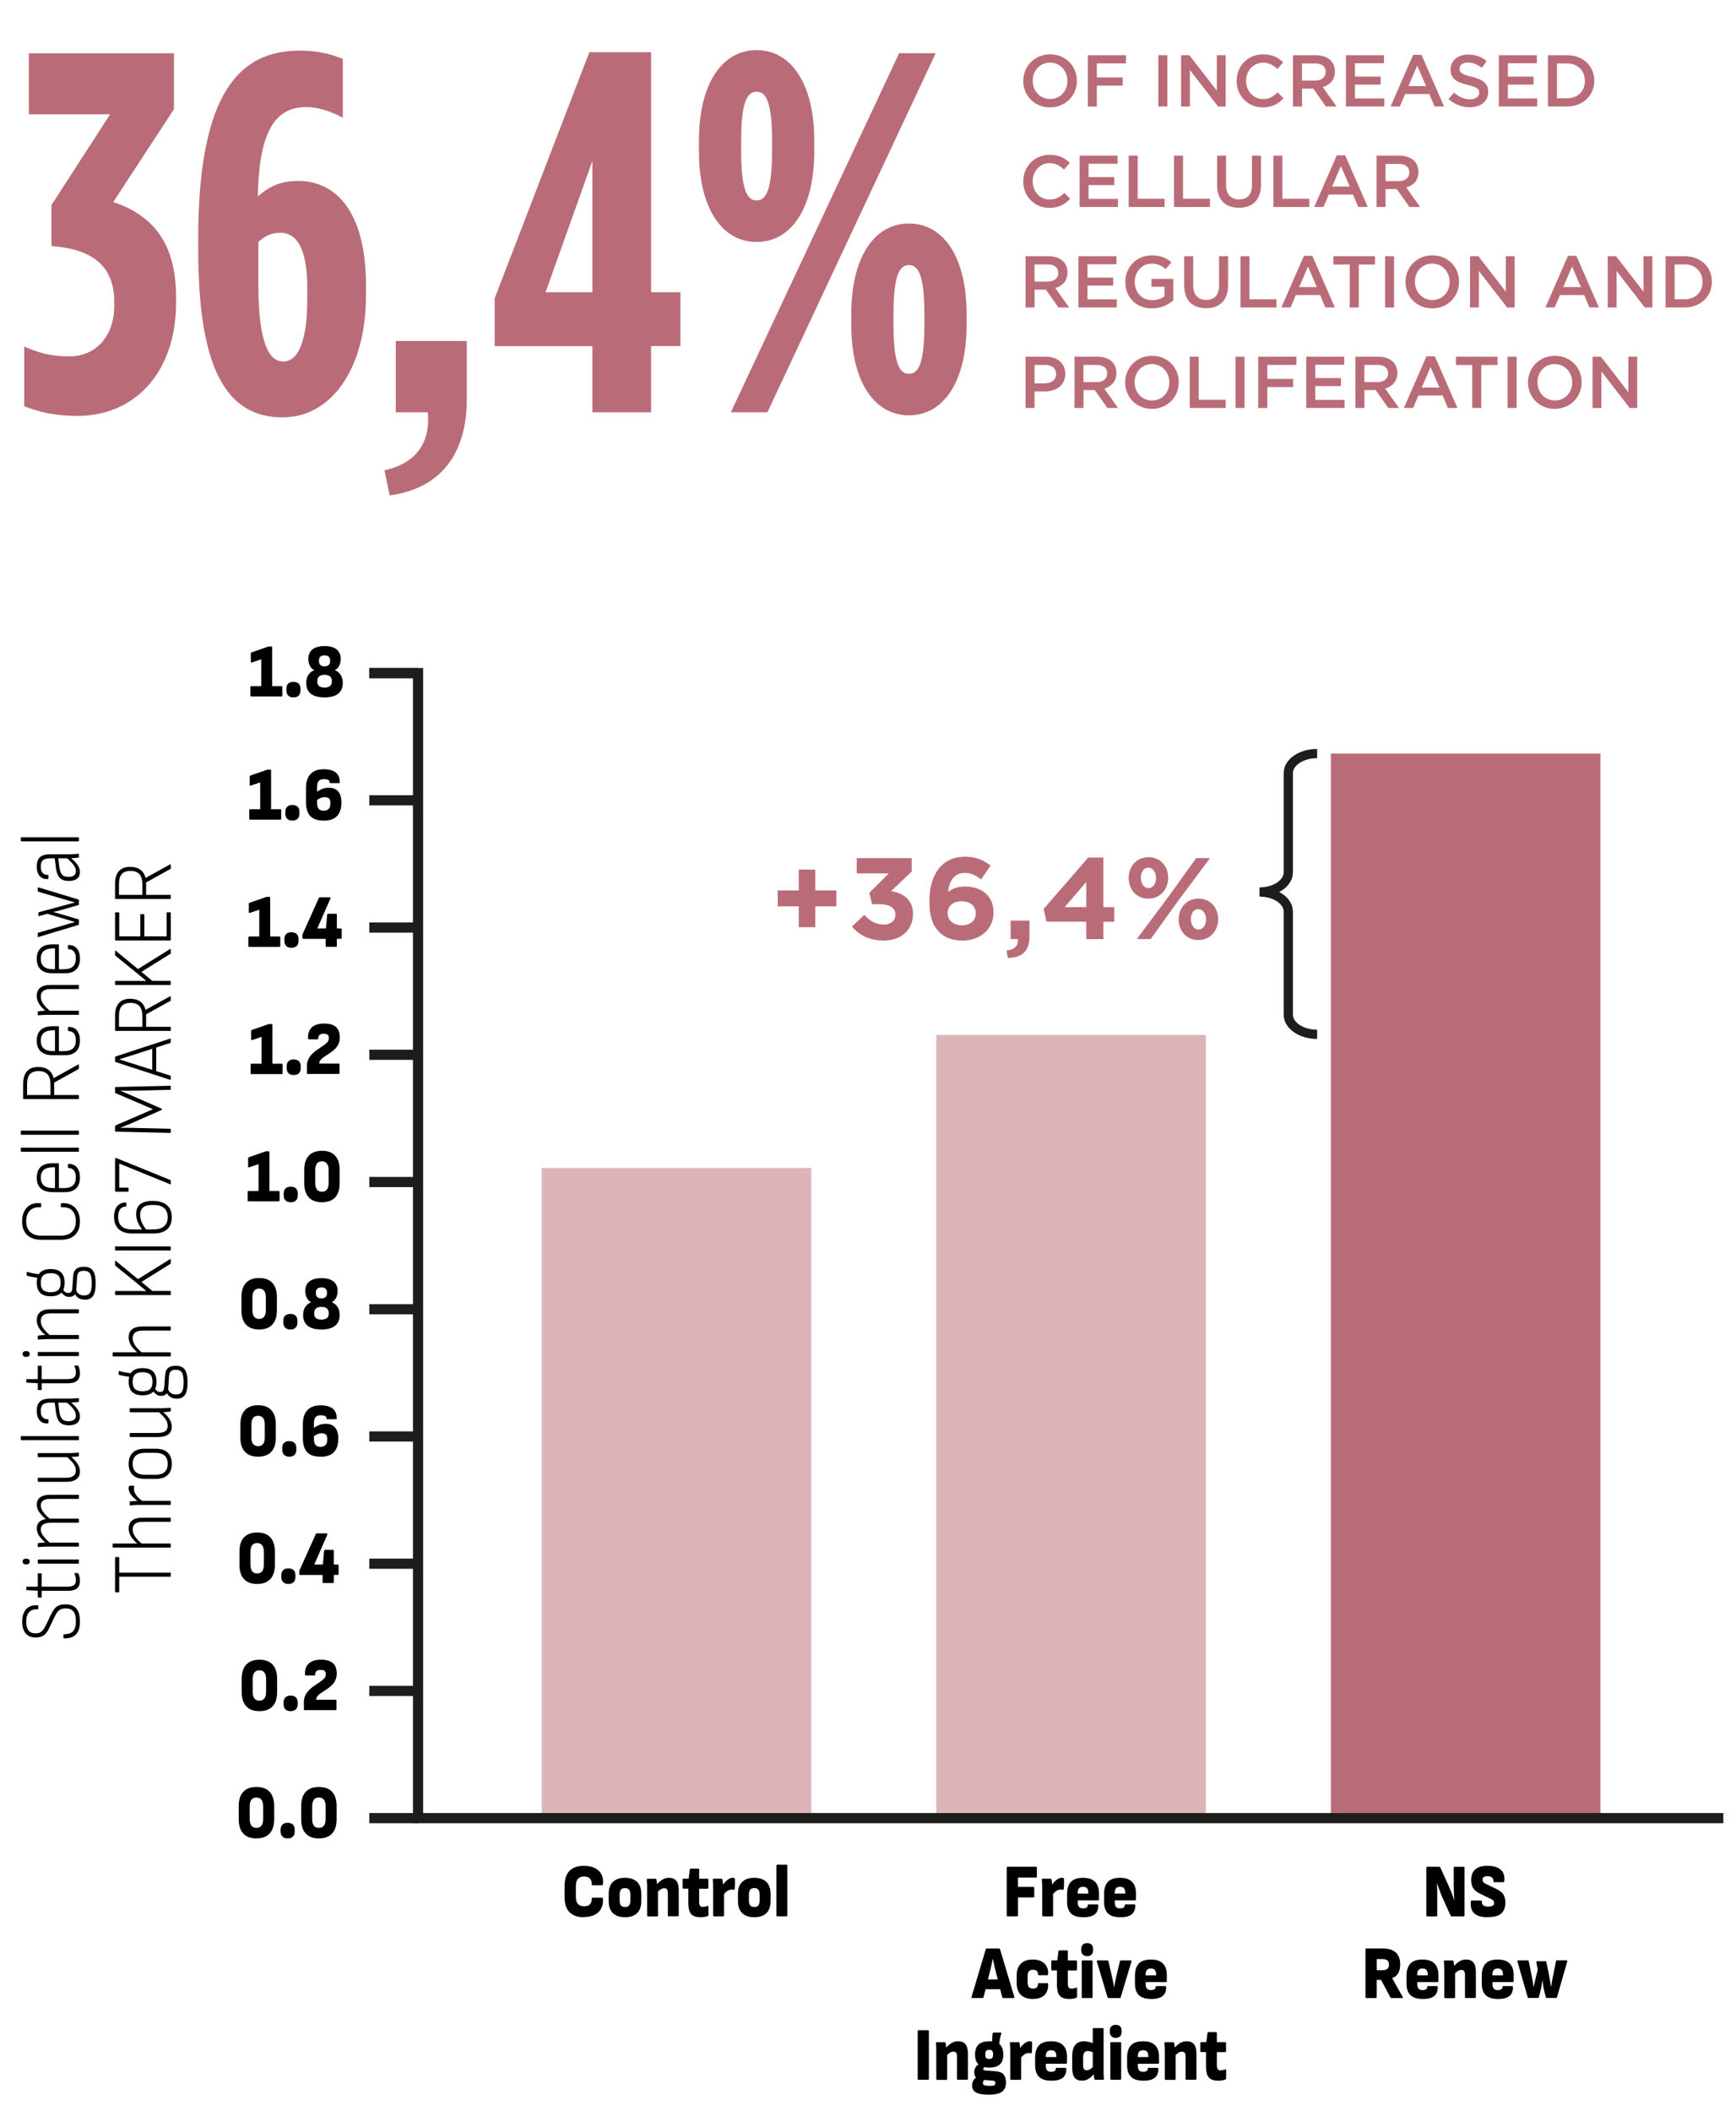 <svg xmlns="http://www.w3.org/2000/svg" id="Camada_1" viewBox="0 0 408 496"><defs><style>.cls-1,.cls-2,.cls-3{stroke-width:0px;}.cls-4{stroke-width:2.39px;}.cls-4,.cls-5{fill:none;stroke:#1d1d1b;stroke-miterlimit:10;}.cls-5{stroke-width:2.17px;}.cls-2{fill:#b96c78;}.cls-3{fill:#dcb5b8;}</style></defs><path class="cls-1" d="M18.78,380.99c0,1.4-.32,2.42-.95,3.04-.63.62-1.54.92-2.71.88-.15-.01-.22-.06-.22-.14v-.68c0-.1.07-.14.2-.14.96,0,1.66-.24,2.09-.72.43-.48.65-1.25.65-2.3s-.19-1.83-.57-2.31c-.38-.49-.98-.73-1.81-.73-.49,0-.9.07-1.21.22-.31.14-.58.37-.81.68-.23.31-.45.72-.68,1.22l-1.12,2.36c-.27.56-.55,1.02-.85,1.37s-.65.6-1.04.75c-.39.15-.87.22-1.43.22-1.03-.01-1.8-.34-2.32-.99s-.78-1.56-.78-2.74c0-.85.14-1.57.41-2.14.27-.58.67-1.01,1.19-1.31.52-.29,1.17-.42,1.94-.39.16.01.24.05.24.13v.7s-.02.07-.05.09c-.03.02-.1.04-.19.04-.84-.04-1.48.19-1.93.68-.45.49-.67,1.24-.67,2.23,0,.86.17,1.53.51,2.01.34.47.87.72,1.59.73.44,0,.8-.06,1.09-.19.29-.13.54-.33.76-.61.22-.28.45-.66.69-1.14l1.12-2.36c.29-.61.59-1.1.89-1.48.3-.37.66-.64,1.07-.8.41-.16.93-.24,1.56-.24,1.09,0,1.92.32,2.49.96.57.64.85,1.68.85,3.1Z"></path><path class="cls-1" d="M18.78,371.43c0,.55-.11,1-.32,1.34-.21.34-.54.59-.98.75-.44.16-1.01.23-1.7.23h-5.98v1.46c0,.08-.05.13-.14.13h-.66c-.08,0-.12-.04-.12-.13v-1.48l-2.56-.13c-.09-.01-.14-.05-.14-.13v-.56c0-.08.05-.13.14-.13h2.56v-3.01c0-.08.04-.13.12-.13h.66c.09,0,.14.04.14.13v3.01h5.96c.76,0,1.3-.12,1.61-.36.31-.24.47-.64.47-1.19,0-.26-.03-.53-.1-.8-.07-.27-.15-.51-.26-.71-.05-.08-.02-.13.1-.13h.68c.08,0,.13.03.16.09.11.23.19.49.26.79.07.3.1.61.1.94Z"></path><path class="cls-1" d="M6.98,366.87c0,.23-.07.4-.21.51-.14.11-.32.17-.55.17h-.16c-.21,0-.39-.06-.53-.17-.14-.11-.21-.29-.21-.51s.07-.4.21-.51c.14-.11.32-.17.53-.17h.16c.23,0,.41.06.55.17.14.11.21.29.21.51ZM18.54,367.23c0,.08-.05.13-.14.13h-9.4c-.08,0-.12-.04-.12-.13v-.72c0-.07.04-.11.12-.11h9.4c.09,0,.14.04.14.11v.72Z"></path><path class="cls-1" d="M18.54,363.24c0,.08-.05.13-.14.13h-7.2c-.36,0-.73,0-1.11.03-.38.02-.74.04-1.07.08-.09.01-.14-.03-.14-.13v-.67c0-.08.03-.13.1-.13.25-.02.52-.05.8-.08s.57-.05.88-.05c-.68-.59-1.19-1.15-1.52-1.68s-.5-1.08-.5-1.63c0-.62.18-1.12.54-1.49.36-.37.89-.61,1.58-.72-.72-.62-1.25-1.2-1.6-1.74-.35-.53-.52-1.09-.52-1.67,0-.76.27-1.33.82-1.72.55-.39,1.33-.58,2.36-.58h6.58c.09,0,.14.04.14.11v.72c0,.08-.05.13-.14.13h-6.5c-.76,0-1.34.13-1.73.39s-.59.66-.59,1.2c0,.46.18.93.53,1.42.35.49.87,1.04,1.55,1.64h6.74c.09,0,.14.04.14.13v.7c0,.08-.05.13-.14.13h-6.5c-.76,0-1.34.13-1.73.39-.39.26-.59.66-.59,1.2,0,.46.18.93.53,1.42.35.49.87,1.04,1.55,1.66h6.74c.09,0,.14.04.14.11v.72Z"></path><path class="cls-1" d="M18.54,342.04c0,.1-.05.14-.14.14-.29.04-.59.06-.9.08-.31.02-.62.03-.94.05l-.54.04h-7.02c-.08,0-.12-.04-.12-.11v-.72c0-.08.04-.13.12-.13h7.22c.36,0,.72,0,1.09-.03.37-.02.73-.04,1.09-.08.09-.01.14.04.14.14v.61ZM18.78,345.74c0,.78-.28,1.38-.83,1.79-.55.41-1.37.62-2.45.62h-6.5c-.08,0-.12-.04-.12-.13v-.72c0-.07.04-.11.12-.11h6.44c.81,0,1.41-.14,1.8-.42.39-.28.58-.71.58-1.29s-.19-1.09-.57-1.61c-.38-.52-.95-1.1-1.71-1.74l1.04.02c.49.4.9.79,1.23,1.19.33.4.57.79.73,1.19s.24.8.24,1.21Z"></path><path class="cls-1" d="M18.54,338.24c0,.08-.05.13-.14.13H5.02c-.09,0-.14-.04-.14-.13v-.72c0-.07.05-.11.14-.11h13.38c.09,0,.14.04.14.11v.72Z"></path><path class="cls-1" d="M18.54,329.26s-.02.07-.05.09c-.03.02-.08.04-.13.05-.21.01-.5.03-.85.06-.35.03-.69.05-1.01.06l-.5.02h-4.18c-.8,0-1.37.15-1.72.44-.35.29-.52.79-.52,1.5,0,1.31.56,1.96,1.68,1.96.08,0,.12.04.12.13v.72c0,.07-.07.11-.22.13-.77.04-1.39-.2-1.84-.72-.45-.52-.68-1.27-.68-2.25-.01-.97.24-1.69.75-2.16.51-.47,1.32-.7,2.41-.7h4.42c.43,0,.82,0,1.18-.03.36-.02.69-.04,1-.08.09-.01.14.03.14.13v.65ZM18.78,332.77c0,.7-.23,1.22-.68,1.57-.45.35-1.1.53-1.94.53-.64,0-1.17-.11-1.59-.34-.42-.23-.75-.59-.99-1.1-.24-.5-.4-1.16-.48-1.98l-.26-2.11h.84l.24,2.12c.11.9.32,1.53.65,1.9.33.37.84.55,1.53.55.56,0,.99-.11,1.29-.33.3-.22.45-.57.45-1.04s-.19-.96-.58-1.48c-.39-.52-.99-1.11-1.82-1.77h1.02c.56.46,1.01.88,1.35,1.27s.59.76.74,1.12c.15.35.23.72.23,1.09Z"></path><path class="cls-1" d="M18.78,322.67c0,.55-.11,1-.32,1.34-.21.34-.54.59-.98.75-.44.16-1.01.23-1.7.23h-5.98v1.46c0,.08-.05.13-.14.13h-.66c-.08,0-.12-.04-.12-.13v-1.48l-2.56-.13c-.09-.01-.14-.05-.14-.13v-.56c0-.08.05-.13.14-.13h2.56v-3.01c0-.08.04-.13.12-.13h.66c.09,0,.14.04.14.13v3.01h5.96c.76,0,1.3-.12,1.61-.36.31-.24.47-.64.47-1.19,0-.26-.03-.53-.1-.8-.07-.27-.15-.51-.26-.71-.05-.08-.02-.13.1-.13h.68c.08,0,.13.03.16.09.11.23.19.49.26.79.07.3.1.61.1.94Z"></path><path class="cls-1" d="M6.98,318.11c0,.23-.07.4-.21.51-.14.11-.32.17-.55.17h-.16c-.21,0-.39-.06-.53-.17-.14-.11-.21-.29-.21-.51s.07-.4.21-.51c.14-.11.32-.17.53-.17h.16c.23,0,.41.06.55.17.14.11.21.29.21.51ZM18.54,318.47c0,.08-.05.13-.14.13h-9.4c-.08,0-.12-.04-.12-.13v-.72c0-.07.04-.11.12-.11h9.4c.09,0,.14.04.14.11v.72Z"></path><path class="cls-1" d="M18.54,308.45c0,.07-.05.11-.14.11h-6.4c-.83,0-1.44.15-1.83.44-.39.29-.59.75-.59,1.36,0,.58.19,1.14.58,1.68.39.55.96,1.15,1.72,1.81h-1.02c-.51-.42-.92-.83-1.25-1.23-.33-.4-.57-.8-.73-1.21-.16-.4-.24-.82-.24-1.25,0-.83.27-1.46.8-1.9.53-.44,1.37-.66,2.5-.66h6.46c.09,0,.14.04.14.13v.72ZM18.54,314.48c0,.08-.05.13-.14.13h-7.2c-.35,0-.72.01-1.12.04-.4.02-.75.05-1.04.07-.11.01-.16-.03-.16-.13v-.67c0-.08.04-.13.12-.14.17-.02.37-.04.6-.06.23-.02.46-.03.71-.05.25-.01.47-.02.67-.02h7.42c.09,0,.14.04.14.11v.72Z"></path><path class="cls-1" d="M9.42,299.41l-.32.81c-.55-.06-1.05-.13-1.51-.21-.46-.08-.84-.16-1.15-.24-.11-.02-.16-.08-.16-.16v-.68c0-.08.05-.11.14-.09.37.11.8.21,1.28.3s1.05.18,1.72.28ZM15.18,301.37c0,1.07-.27,1.87-.82,2.39-.55.53-1.37.79-2.46.79s-1.91-.27-2.45-.8c-.54-.53-.81-1.34-.81-2.42s.27-1.85.82-2.38c.55-.53,1.37-.79,2.46-.79s1.91.26,2.45.79c.54.53.81,1.33.81,2.41ZM14.24,301.37c0-.79-.18-1.37-.55-1.72-.37-.35-.96-.53-1.77-.53s-1.42.18-1.79.54c-.37.36-.55.93-.55,1.71s.18,1.35.55,1.7c.37.35.96.53,1.79.53s1.4-.18,1.77-.53c.37-.35.55-.92.55-1.7ZM22.48,301.52c0,1.38-.2,2.36-.61,2.95-.41.59-1.04.88-1.89.88-.64,0-1.16-.14-1.56-.41-.4-.27-.73-.68-.98-1.23l.34-.86c.17.53.42.91.74,1.15s.75.36,1.28.36c.65,0,1.11-.22,1.37-.65.26-.43.39-1.18.39-2.23s-.14-1.87-.42-2.29c-.28-.42-.76-.63-1.44-.63-.55,0-.94.12-1.17.35-.23.23-.37.63-.41,1.18l-.2,3.1c-.03.46-.18.82-.47,1.09-.29.27-.69.41-1.21.41-.41,0-.76-.1-1.05-.31-.29-.2-.58-.5-.89-.9l.44-.65c.16.31.35.55.56.71.21.16.47.24.76.24.27,0,.48-.08.64-.24.16-.16.26-.46.3-.91l.2-2.83c.05-.74.28-1.29.67-1.65.39-.35,1.02-.53,1.87-.53.97,0,1.67.3,2.1.9.43.6.64,1.6.64,2.99Z"></path><path class="cls-1" d="M18.78,286.96c0,1.4-.39,2.47-1.18,3.21-.79.74-1.9,1.11-3.34,1.11h-4.54c-1.44,0-2.55-.37-3.34-1.12-.79-.74-1.18-1.82-1.18-3.22,0-.91.17-1.7.51-2.38.34-.67.83-1.18,1.47-1.51.64-.34,1.41-.46,2.32-.38.04.01.08.03.12.04s.06.05.06.1v.7c0,.1-.05.13-.14.11-1.09-.06-1.93.21-2.51.8-.58.59-.87,1.43-.87,2.49s.31,1.93.92,2.52c.61.59,1.49.88,2.64.88h4.54c1.15,0,2.03-.29,2.64-.88s.92-1.43.92-2.52-.29-1.93-.86-2.5c-.57-.58-1.41-.84-2.52-.79-.09.02-.14-.01-.14-.11v-.7c0-.07.06-.12.18-.14.89-.05,1.66.1,2.3.43s1.13.83,1.48,1.48c.35.65.52,1.44.52,2.37Z"></path><path class="cls-1" d="M18.78,276.64c0,1.13-.3,1.99-.9,2.57-.6.59-1.48.88-2.64.88h-2.82c-1.24,0-2.18-.29-2.82-.86-.64-.58-.96-1.42-.96-2.54s.32-1.98.95-2.55c.63-.57,1.56-.85,2.79-.85h1.34c.08,0,.12.04.12.11v5.74h1.12c.97,0,1.69-.21,2.16-.62.47-.41.7-1.05.7-1.92,0-.71-.15-1.25-.45-1.62-.3-.37-.72-.56-1.27-.56-.09,0-.14-.05-.14-.14v-.7c0-.07.04-.11.12-.13.84-.02,1.5.24,1.98.8s.72,1.35.72,2.38ZM12.92,279.14v-4.9h-.44c-.97,0-1.7.2-2.18.61-.48.41-.72,1.01-.72,1.82s.24,1.45.73,1.85c.49.41,1.21.61,2.17.61h.44Z"></path><path class="cls-1" d="M18.54,270.47c0,.08-.05.13-.14.13H5.02c-.09,0-.14-.04-.14-.13v-.72c0-.07.05-.11.14-.11h13.38c.09,0,.14.04.14.11v.72Z"></path><path class="cls-1" d="M18.54,266.47c0,.08-.05.13-.14.13H5.02c-.09,0-.14-.04-.14-.13v-.72c0-.07.05-.11.14-.11h13.38c.09,0,.14.04.14.11v.72Z"></path><path class="cls-1" d="M18.54,258.1c0,.08-.05.13-.14.13H5.58c-.09,0-.14-.04-.14-.13v-3.42c0-1.3.29-2.29.88-2.97.59-.68,1.49-1.03,2.7-1.03.95,0,1.73.22,2.35.67.62.44,1.03,1.09,1.23,1.94h.02l5.76-3.19s.08-.03.11,0c.03.02.05.05.05.1v.85c0,.06-.03.11-.1.14l-5.7,3.15v2.93h5.66c.09,0,.14.04.14.11v.72ZM11.86,257.28v-2.45c0-1.13-.24-1.94-.71-2.44-.47-.5-1.16-.75-2.07-.75s-1.64.25-2.07.76c-.43.5-.65,1.27-.65,2.3v2.57h5.5Z"></path><path class="cls-1" d="M18.78,244.46c0,1.13-.3,1.99-.9,2.57-.6.59-1.48.88-2.64.88h-2.82c-1.24,0-2.18-.29-2.82-.86-.64-.58-.96-1.42-.96-2.54s.32-1.98.95-2.55c.63-.57,1.56-.85,2.79-.85h1.34c.08,0,.12.04.12.11v5.74h1.12c.97,0,1.69-.21,2.16-.62.47-.41.7-1.05.7-1.92,0-.71-.15-1.25-.45-1.62-.3-.37-.72-.56-1.27-.56-.09,0-.14-.05-.14-.14v-.7c0-.07.04-.11.12-.13.84-.02,1.5.24,1.98.8s.72,1.35.72,2.38ZM12.92,246.96v-4.9h-.44c-.97,0-1.7.2-2.18.61-.48.41-.72,1.01-.72,1.82s.24,1.45.73,1.85c.49.41,1.21.61,2.17.61h.44Z"></path><path class="cls-1" d="M18.54,232.26c0,.07-.05.11-.14.11h-6.4c-.83,0-1.44.15-1.83.44-.39.29-.59.75-.59,1.36,0,.58.19,1.14.58,1.68.39.55.96,1.15,1.72,1.81h-1.02c-.51-.42-.92-.83-1.25-1.23-.33-.4-.57-.8-.73-1.21-.16-.4-.24-.82-.24-1.25,0-.83.27-1.46.8-1.9.53-.44,1.37-.66,2.5-.66h6.46c.09,0,.14.04.14.13v.72ZM18.54,238.29c0,.08-.05.13-.14.13h-7.2c-.35,0-.72.01-1.12.04-.4.02-.75.05-1.04.07-.11.01-.16-.03-.16-.13v-.67c0-.08.04-.13.12-.14.17-.02.37-.04.6-.06.23-.02.46-.03.71-.05.25-.01.47-.02.67-.02h7.42c.09,0,.14.04.14.11v.72Z"></path><path class="cls-1" d="M18.78,225.22c0,1.13-.3,1.99-.9,2.57-.6.59-1.48.88-2.64.88h-2.82c-1.24,0-2.18-.29-2.82-.86-.64-.58-.96-1.42-.96-2.54s.32-1.98.95-2.55c.63-.57,1.56-.85,2.79-.85h1.34c.08,0,.12.04.12.11v5.74h1.12c.97,0,1.69-.21,2.16-.62.47-.41.7-1.05.7-1.92,0-.71-.15-1.25-.45-1.62-.3-.37-.72-.56-1.27-.56-.09,0-.14-.05-.14-.14v-.7c0-.07.04-.11.12-.13.84-.02,1.5.24,1.98.8s.72,1.35.72,2.38ZM12.92,227.72v-4.9h-.44c-.97,0-1.7.2-2.18.61-.48.41-.72,1.01-.72,1.82s.24,1.45.73,1.85c.49.41,1.21.61,2.17.61h.44Z"></path><path class="cls-1" d="M18.54,217.17c0,.07-.04.12-.12.14l-9.4,2.83c-.09.02-.14,0-.14-.09v-.77c0-.07.03-.12.1-.14l5.88-1.71c.45-.13.91-.26,1.36-.4.45-.13.91-.26,1.36-.38v-.04c-.44-.13-.88-.26-1.33-.4-.45-.13-.89-.26-1.33-.4l-3.78-1.12-1.96.54c-.11.04-.16,0-.16-.09v-.68c0-.07.04-.12.12-.14l5.78-1.57c.44-.12.88-.24,1.33-.36.45-.12.89-.23,1.33-.34v-.04c-.45-.13-.9-.26-1.35-.39-.45-.13-.9-.25-1.35-.39l-5.9-1.73c-.07-.02-.1-.07-.1-.13v-.77c0-.1.05-.13.14-.11l9.4,2.84c.08.04.12.08.12.14v1.03c0,.07-.03.12-.1.14l-2.58.74c-.53.16-1.07.31-1.61.45-.54.14-1.1.29-1.69.43v.02c.59.16,1.15.31,1.68.46.53.15,1.07.31,1.6.48l2.6.77c.07.02.1.07.1.13v1.03Z"></path><path class="cls-1" d="M18.54,201.37s-.02.07-.05.09c-.03.02-.08.04-.13.05-.21.01-.5.03-.85.06-.35.03-.69.05-1.01.06l-.5.02h-4.18c-.8,0-1.37.15-1.72.44-.35.29-.52.79-.52,1.5,0,1.31.56,1.96,1.68,1.96.08,0,.12.04.12.13v.72c0,.07-.07.11-.22.13-.77.04-1.39-.2-1.84-.72-.45-.52-.68-1.27-.68-2.25-.01-.97.24-1.69.75-2.16.51-.47,1.32-.7,2.41-.7h4.42c.43,0,.82,0,1.18-.03.36-.02.69-.04,1-.08.09-.01.14.03.14.13v.65ZM18.78,204.88c0,.7-.23,1.22-.68,1.57-.45.35-1.1.53-1.94.53-.64,0-1.17-.11-1.59-.34-.42-.23-.75-.59-.99-1.1-.24-.5-.4-1.16-.48-1.98l-.26-2.11h.84l.24,2.12c.11.9.32,1.53.65,1.9.33.37.84.55,1.53.55.56,0,.99-.11,1.29-.33.3-.22.45-.57.45-1.04s-.19-.96-.58-1.48c-.39-.52-.99-1.11-1.82-1.77h1.02c.56.46,1.01.88,1.35,1.27s.59.76.74,1.12c.15.35.23.72.23,1.09Z"></path><path class="cls-1" d="M18.54,197.55c0,.08-.05.13-.14.13H5.02c-.09,0-.14-.04-.14-.13v-.72c0-.07.05-.11.14-.11h13.38c.09,0,.14.04.14.11v.72Z"></path><path class="cls-1" d="M40.14,370.32c0,.07-.05.11-.14.11h-11.98v3.55c0,.08-.05.13-.14.13h-.7c-.09,0-.14-.04-.14-.13v-8.03c0-.08.05-.13.14-.13h.7c.09,0,.14.04.14.13v3.53h11.98c.09,0,.14.04.14.13v.72Z"></path><path class="cls-1" d="M40.14,363.46c0,.08-.05.13-.14.13h-13.38c-.09,0-.14-.04-.14-.13v-.72c0-.07.05-.11.14-.11h13.38c.09,0,.14.04.14.11v.72ZM40.14,357.43c0,.07-.05.11-.14.11h-6.4c-.83,0-1.44.15-1.83.44-.39.29-.59.74-.59,1.34s.2,1.16.59,1.73.96,1.15,1.71,1.76l-1.04-.02c-.49-.41-.9-.81-1.23-1.21-.33-.4-.57-.8-.73-1.21-.16-.41-.24-.83-.24-1.26,0-.83.27-1.46.8-1.89.53-.43,1.37-.65,2.5-.65h6.46c.09,0,.14.04.14.13v.72Z"></path><path class="cls-1" d="M33.66,352.79l-1.08.02c-.39-.25-.76-.55-1.12-.88-.36-.34-.65-.69-.88-1.07-.23-.38-.34-.76-.34-1.14,0-.24.02-.42.06-.54.01-.07.06-.11.14-.11.17-.02.34-.03.5-.03.16,0,.32.02.48.04.11.01.15.07.12.18-.01.07-.03.16-.04.25-.01.1-.02.21-.02.34,0,.36.1.72.3,1.07.2.35.46.69.79,1,.33.31.69.6,1.09.86ZM40.14,353.44c0,.08-.05.13-.14.13h-7.24c-.37,0-.74,0-1.09.03-.35.02-.7.04-1.05.08-.09.01-.14-.03-.14-.13v-.67c0-.08.04-.13.12-.14.29-.04.61-.06.94-.08.33-.02.65-.03.96-.03l.66-.02h6.84c.09,0,.14.04.14.11v.72Z"></path><path class="cls-1" d="M40.38,343.92c0,1.13-.32,2-.95,2.61-.63.61-1.56.92-2.79.92h-2.66c-1.23,0-2.16-.31-2.79-.92-.63-.61-.95-1.48-.95-2.61s.32-2.02.95-2.63c.63-.61,1.56-.92,2.79-.92h2.66c1.21,0,2.14.31,2.78.92.64.61.96,1.49.96,2.63ZM39.42,343.92c0-.86-.25-1.51-.74-1.94-.49-.43-1.21-.65-2.16-.65h-2.42c-.95,0-1.67.22-2.17.65-.5.43-.75,1.08-.75,1.94s.25,1.49.75,1.93c.5.43,1.22.65,2.17.65h2.42c.95,0,1.67-.22,2.16-.65.49-.43.74-1.07.74-1.93Z"></path><path class="cls-1" d="M40.14,331.51c0,.1-.05.14-.14.14-.29.04-.59.06-.9.08-.31.02-.62.03-.94.05l-.54.04h-7.02c-.08,0-.12-.04-.12-.11v-.72c0-.08.04-.13.12-.13h7.22c.36,0,.72,0,1.09-.03.37-.02.73-.04,1.09-.08.09-.01.14.04.14.14v.61ZM40.38,335.22c0,.78-.28,1.38-.83,1.79-.55.41-1.37.62-2.45.62h-6.5c-.08,0-.12-.04-.12-.13v-.72c0-.07.04-.11.12-.11h6.44c.81,0,1.41-.14,1.8-.42.39-.28.58-.71.58-1.29s-.19-1.09-.57-1.61c-.38-.52-.95-1.1-1.71-1.74l1.04.02c.49.4.9.79,1.23,1.19.33.4.57.79.73,1.19s.24.8.24,1.21Z"></path><path class="cls-1" d="M31.02,322.68l-.32.81c-.55-.06-1.05-.13-1.51-.21-.46-.08-.84-.16-1.15-.24-.11-.02-.16-.08-.16-.16v-.68c0-.08.05-.11.14-.09.37.11.8.21,1.28.3s1.05.18,1.72.28ZM36.78,324.64c0,1.07-.27,1.87-.82,2.39-.55.53-1.37.79-2.46.79s-1.91-.27-2.45-.8c-.54-.53-.81-1.34-.81-2.42s.27-1.85.82-2.38c.55-.53,1.37-.79,2.46-.79s1.91.26,2.45.79c.54.53.81,1.33.81,2.41ZM35.84,324.64c0-.79-.18-1.37-.55-1.72-.37-.35-.96-.53-1.77-.53s-1.42.18-1.79.54c-.37.36-.55.93-.55,1.71s.18,1.35.55,1.7c.37.35.96.53,1.79.53s1.4-.18,1.77-.53c.37-.35.55-.92.55-1.7ZM44.08,324.78c0,1.38-.2,2.36-.61,2.95-.41.59-1.04.88-1.89.88-.64,0-1.16-.14-1.56-.41-.4-.27-.73-.68-.98-1.23l.34-.86c.17.53.42.91.74,1.15s.75.36,1.28.36c.65,0,1.11-.22,1.37-.65.26-.43.39-1.18.39-2.23s-.14-1.87-.42-2.29c-.28-.42-.76-.63-1.44-.63-.55,0-.94.12-1.17.35-.23.23-.37.63-.41,1.18l-.2,3.1c-.03.46-.18.82-.47,1.09-.29.27-.69.41-1.21.41-.41,0-.76-.1-1.05-.31-.29-.2-.58-.5-.89-.9l.44-.65c.16.31.35.55.56.71.21.16.47.24.76.24.27,0,.48-.08.64-.24.16-.16.26-.46.3-.91l.2-2.83c.05-.74.28-1.29.67-1.65.39-.35,1.02-.53,1.87-.53.97,0,1.67.3,2.1.9.43.6.64,1.6.64,2.99Z"></path><path class="cls-1" d="M40.14,318.54c0,.08-.05.13-.14.13h-13.38c-.09,0-.14-.04-.14-.13v-.72c0-.07.05-.11.14-.11h13.38c.09,0,.14.04.14.11v.72ZM40.14,312.51c0,.07-.05.11-.14.11h-6.4c-.83,0-1.44.15-1.83.44-.39.29-.59.74-.59,1.34s.2,1.16.59,1.73.96,1.15,1.71,1.76l-1.04-.02c-.49-.41-.9-.81-1.23-1.21-.33-.4-.57-.8-.73-1.21-.16-.41-.24-.83-.24-1.26,0-.83.27-1.46.8-1.89.53-.43,1.37-.65,2.5-.65h6.46c.09,0,.14.04.14.13v.72Z"></path><path class="cls-1" d="M40.14,304.14c0,.08-.05.13-.14.13h-12.82c-.09,0-.14-.04-.14-.13v-.72c0-.07.05-.11.14-.11h7.22c-.43-.34-.84-.67-1.25-1.02-.41-.34-.82-.68-1.23-1.02l-4.8-3.89c-.05-.05-.08-.1-.08-.16v-.95s.02-.08.05-.1c.03-.02.07,0,.11.05l5.22,4.3,7.56-4.7s.08-.03.11-.02c.03.01.05.04.05.09v.92c0,.06-.03.11-.1.14l-6.8,4.23,2.56,2.12h4.2c.09,0,.14.04.14.11v.72Z"></path><path class="cls-1" d="M40.14,293.66c0,.08-.05.13-.14.13h-12.82c-.09,0-.14-.04-.14-.13v-.72c0-.07.05-.11.14-.11h12.82c.09,0,.14.04.14.11v.72Z"></path><path class="cls-1" d="M40.38,285.96c0,1.25-.36,2.2-1.09,2.85-.73.65-1.76.98-3.11.98h-5.22c-1.32,0-2.34-.34-3.07-1.02-.73-.68-1.09-1.64-1.09-2.89,0-.71.11-1.31.33-1.81s.53-.88.94-1.15c.41-.27.9-.4,1.47-.4.09,0,.14.04.14.13v.7c0,.08-.05.13-.14.13-.56,0-1,.21-1.31.63-.31.42-.47,1.01-.47,1.76,0,.97.27,1.71.8,2.21.53.5,1.33.76,2.38.76h5.22c1.03,0,1.83-.24,2.4-.73.57-.49.86-1.2.86-2.13s-.29-1.67-.86-2.15c-.57-.49-1.38-.73-2.42-.73h-.36c-.97,0-1.69.19-2.15.57s-.69.97-.69,1.77c0,.65.15,1.28.44,1.88.29.61.67,1.19,1.12,1.74h-.94c-.51-.62-.89-1.25-1.16-1.87-.27-.62-.4-1.28-.4-1.98,0-1.03.32-1.8.96-2.3.64-.5,1.62-.76,2.94-.76,1.41,0,2.51.32,3.3.97.79.65,1.18,1.6,1.18,2.84Z"></path><path class="cls-1" d="M40.14,278.15s-.02.06-.05.08c-.03.02-.07.02-.11,0l-11.96-4.86v5.65h2.06c.09,0,.14.04.14.13v.7c0,.08-.05.13-.14.13h-2.9c-.09,0-.14-.04-.14-.13v-7.63c0-.08.05-.13.14-.13h.08c.07,0,.14.02.22.05l12.54,5.09c.08.02.12.08.12.16v.76Z"></path><path class="cls-1" d="M40.14,266.03c0,.08-.05.13-.14.13l-12.82-.29c-.09,0-.14-.04-.14-.13v-1.19s.03-.09.1-.13l8.82-3.82-8.82-3.78c-.07-.02-.1-.07-.1-.13v-1.19c0-.07.05-.11.14-.11l12.82-.29c.09,0,.14.04.14.13v.7c0,.07-.05.11-.14.11l-9.24.22c-.41.01-.82.02-1.23,0-.41,0-.82,0-1.25,0v.02c.4.16.8.31,1.19.48s.79.33,1.19.51l7.3,3.2c.07.02.1.07.1.14v.04c0,.06-.03.1-.1.13l-7.34,3.24c-.39.16-.78.31-1.17.47-.39.16-.78.31-1.17.47v.02c.41-.01.82-.02,1.22-.02s.81,0,1.22.02l9.28.22c.09,0,.14.04.14.13v.7Z"></path><path class="cls-1" d="M40.14,253.59c0,.1-.05.13-.14.11l-12.86-4.19c-.07-.02-.1-.07-.1-.14v-1.01c0-.07.03-.12.1-.14l12.86-4.21c.09-.02.14.01.14.11v.77c0,.07-.03.12-.1.14l-9.9,3.19c-.36.11-.72.22-1.07.32-.35.11-.71.22-1.07.34v.02c.35.11.7.22,1.06.32.36.11.72.22,1.08.34l9.9,3.15c.07.02.1.08.1.16v.72ZM36.72,251.87l-.94-.25v-5.45l.94-.25v5.96Z"></path><path class="cls-1" d="M40.14,242.07c0,.08-.05.13-.14.13h-12.82c-.09,0-.14-.04-.14-.13v-3.42c0-1.3.29-2.29.88-2.97.59-.68,1.49-1.03,2.7-1.03.95,0,1.73.22,2.35.67.62.44,1.03,1.09,1.23,1.94h.02l5.76-3.19s.08-.03.11,0c.03.02.05.05.05.1v.85c0,.06-.03.11-.1.14l-5.7,3.15v2.93h5.66c.09,0,.14.04.14.11v.72ZM33.46,241.25v-2.45c0-1.13-.24-1.94-.71-2.44-.47-.5-1.16-.75-2.07-.75s-1.64.25-2.07.76c-.43.5-.65,1.27-.65,2.3v2.57h5.5Z"></path><path class="cls-1" d="M40.14,231.29c0,.08-.05.13-.14.13h-12.82c-.09,0-.14-.04-.14-.13v-.72c0-.07.05-.11.14-.11h7.22c-.43-.34-.84-.67-1.25-1.02-.41-.34-.82-.68-1.23-1.02l-4.8-3.89c-.05-.05-.08-.1-.08-.16v-.95s.02-.08.05-.1c.03-.02.07,0,.11.05l5.22,4.3,7.56-4.7s.08-.03.11-.02c.03.01.05.04.05.09v.92c0,.06-.03.11-.1.14l-6.8,4.23,2.56,2.12h4.2c.09,0,.14.04.14.11v.72Z"></path><path class="cls-1" d="M40.14,220.82c0,.08-.05.13-.14.13h-12.82c-.09,0-.14-.04-.14-.13v-6.34c0-.08.05-.13.14-.13h.7c.09,0,.14.04.14.13v5.51h4.96v-5.09c0-.08.05-.13.14-.13h.66c.09,0,.14.04.14.13v5.09h5.24v-5.51c0-.08.05-.13.14-.13h.7c.09,0,.14.04.14.13v6.34Z"></path><path class="cls-1" d="M40.14,211.08c0,.08-.05.13-.14.13h-12.82c-.09,0-.14-.04-.14-.13v-3.42c0-1.3.29-2.29.88-2.97.59-.68,1.49-1.03,2.7-1.03.95,0,1.73.22,2.35.67.62.44,1.03,1.09,1.23,1.94h.02l5.76-3.19s.08-.03.11,0c.03.02.05.05.05.1v.85c0,.06-.03.11-.1.14l-5.7,3.15v2.93h5.66c.09,0,.14.04.14.11v.72ZM33.46,210.25v-2.45c0-1.13-.24-1.94-.71-2.44-.47-.5-1.16-.75-2.07-.75s-1.64.25-2.07.76c-.43.5-.65,1.27-.65,2.3v2.57h5.5Z"></path><rect class="cls-2" x="312.78" y="177.04" width="63.35" height="250.12"></rect><path class="cls-1" d="M60.66,342.24c-1.35,0-2.39-.38-3.1-1.15-.71-.76-1.06-1.87-1.06-3.32v-3.15c0-1.45.35-2.55,1.06-3.32.71-.76,1.74-1.15,3.1-1.15s2.4.38,3.1,1.15c.7.76,1.06,1.87,1.06,3.32v3.15c0,1.45-.35,2.55-1.06,3.32-.7.76-1.74,1.15-3.1,1.15ZM60.66,339.77c.51,0,.9-.17,1.17-.52.27-.34.4-.86.4-1.55v-3c0-.69-.13-1.2-.4-1.55s-.66-.52-1.17-.52-.92.17-1.18.52-.4.86-.4,1.55v3c0,.69.13,1.2.4,1.55.27.34.66.52,1.18.52Z"></path><path class="cls-1" d="M67.98,342.24c-.52,0-.93-.14-1.22-.43-.29-.28-.43-.68-.43-1.17v-.46c0-.51.14-.9.43-1.18.29-.28.69-.42,1.22-.42s.96.14,1.24.42c.28.28.42.67.42,1.18v.46c0,.5-.14.89-.42,1.17-.28.28-.7.43-1.24.43Z"></path><path class="cls-1" d="M75.34,342.24c-1.43,0-2.48-.35-3.15-1.06-.67-.71-1.01-1.82-1.01-3.33v-3.27c0-1.42.35-2.51,1.06-3.27.71-.76,1.75-1.14,3.11-1.14.75,0,1.4.1,1.97.3.57.2,1.01.52,1.33.96.32.44.48,1.03.48,1.76,0,.17-.07.25-.22.25h-1.97c-.15,0-.22-.08-.22-.25,0-.24-.11-.41-.34-.52-.23-.11-.56-.17-.98-.17-.53,0-.94.14-1.21.41-.27.27-.41.76-.41,1.46v3.77c0,.52.11.95.34,1.28.23.33.63.5,1.19.5.52,0,.92-.14,1.19-.42s.41-.68.41-1.2v-.3c0-.46-.11-.79-.34-.98-.23-.19-.56-.28-1-.28-.35,0-.7.08-1.06.24-.35.16-.7.38-1.04.67l.02-1.96c.42-.34.88-.62,1.39-.84s1.05-.33,1.62-.33c1.02,0,1.78.29,2.27.88.49.59.74,1.45.74,2.59,0,1.41-.35,2.47-1.04,3.19-.69.72-1.73,1.08-3.12,1.08Z"></path><path class="cls-1" d="M60.44,372.14c-1.35,0-2.39-.38-3.1-1.15-.71-.76-1.06-1.87-1.06-3.32v-3.15c0-1.45.35-2.55,1.06-3.32.71-.76,1.74-1.15,3.1-1.15s2.4.38,3.1,1.15c.7.76,1.06,1.87,1.06,3.32v3.15c0,1.45-.35,2.55-1.06,3.32-.7.76-1.74,1.15-3.1,1.15ZM60.44,369.67c.51,0,.9-.17,1.17-.52.27-.34.4-.86.4-1.55v-3c0-.69-.13-1.2-.4-1.55s-.66-.52-1.17-.52-.92.17-1.18.52-.4.86-.4,1.55v3c0,.69.13,1.2.4,1.55.27.34.66.52,1.18.52Z"></path><path class="cls-1" d="M67.77,372.14c-.52,0-.93-.14-1.22-.43-.29-.28-.43-.68-.43-1.17v-.46c0-.51.14-.9.43-1.18.29-.28.69-.42,1.22-.42s.96.14,1.24.42c.28.28.42.67.42,1.18v.46c0,.5-.14.89-.42,1.17-.28.28-.7.43-1.24.43Z"></path><path class="cls-1" d="M76.03,371.92c-.15,0-.22-.08-.22-.25v-1.64h-5.25c-.15,0-.22-.08-.22-.25v-.5c0-.14.02-.26.06-.36l3.81-8.48c.06-.12.15-.18.27-.18h2.27c.19,0,.25.1.18.3l-3.07,7.02h2.02l.29-3.2c.01-.17.09-.25.22-.25h1.84c.15,0,.22.08.22.25v3.2h.91c.15,0,.22.08.22.25v1.94c0,.17-.07.25-.22.25h-.91v1.64c0,.17-.07.25-.22.25h-2.19Z"></path><path class="cls-1" d="M60.97,402.03c-1.35,0-2.39-.38-3.1-1.15-.71-.76-1.06-1.87-1.06-3.32v-3.15c0-1.45.35-2.55,1.06-3.32.71-.76,1.74-1.15,3.1-1.15s2.4.38,3.1,1.15c.7.76,1.06,1.87,1.06,3.32v3.15c0,1.45-.35,2.55-1.06,3.32-.7.76-1.74,1.15-3.1,1.15ZM60.97,399.56c.51,0,.9-.17,1.17-.52.27-.34.4-.86.4-1.55v-3c0-.69-.13-1.2-.4-1.55s-.66-.52-1.17-.52-.92.17-1.18.52-.4.86-.4,1.55v3c0,.69.13,1.2.4,1.55.27.34.66.52,1.18.52Z"></path><path class="cls-1" d="M68.3,402.03c-.52,0-.93-.14-1.22-.43-.29-.28-.43-.68-.43-1.17v-.46c0-.51.14-.9.43-1.18.29-.28.69-.42,1.22-.42s.96.14,1.24.42c.28.28.42.67.42,1.18v.46c0,.5-.14.89-.42,1.17-.28.28-.7.43-1.24.43Z"></path><path class="cls-1" d="M71.64,401.81c-.15,0-.22-.08-.22-.25v-1.64c0-.54.09-1.03.28-1.47.19-.43.43-.82.74-1.16.3-.34.64-.64,1-.92.36-.27.73-.52,1.09-.76s.7-.46,1-.68c.3-.23.55-.45.74-.68.19-.23.28-.48.28-.76v-.27c0-.3-.1-.52-.29-.67-.19-.15-.51-.22-.94-.22s-.74.09-.94.28-.3.45-.29.79c0,.17-.07.25-.22.25h-1.97c-.14,0-.21-.08-.22-.25-.04-.78.09-1.43.39-1.95s.75-.9,1.33-1.15c.58-.25,1.27-.37,2.06-.37,1.22,0,2.13.26,2.75.79.62.53.93,1.35.93,2.46,0,.55-.09,1.03-.26,1.44-.17.42-.4.78-.69,1.09-.29.31-.61.6-.95.85s-.69.49-1.03.7c-.34.21-.65.42-.94.63s-.51.43-.69.66c-.18.23-.26.5-.26.79h4.54c.15,0,.22.08.22.25v1.94c0,.17-.07.25-.22.25h-7.2Z"></path><path class="cls-1" d="M59.12,252.35c-.15,0-.22-.08-.22-.25v-1.94c0-.17.07-.25.22-.25h2.35v-6.31l-2.22.76c-.16.05-.24-.02-.24-.2v-1.88c0-.15.06-.25.18-.3l3.79-1.32c.05-.02.11-.04.16-.05.05-.01.1-.02.14-.02h.53c.15,0,.22.08.22.25v9.07h2.16c.15,0,.22.08.22.25v1.94c0,.17-.07.25-.22.25h-7.07Z"></path><path class="cls-1" d="M69.02,252.57c-.52,0-.93-.14-1.22-.43-.29-.28-.43-.68-.43-1.17v-.46c0-.51.14-.9.43-1.18.29-.28.69-.42,1.22-.42s.96.14,1.24.42c.28.28.42.67.42,1.18v.46c0,.5-.14.89-.42,1.17-.28.28-.7.43-1.24.43Z"></path><path class="cls-1" d="M72.36,252.35c-.15,0-.22-.08-.22-.25v-1.64c0-.54.09-1.03.28-1.47.19-.43.43-.82.74-1.16.3-.34.64-.64,1-.92.36-.27.73-.52,1.09-.76s.7-.46,1-.68c.3-.23.55-.45.74-.68.19-.23.28-.48.28-.76v-.27c0-.3-.1-.52-.29-.67-.19-.15-.51-.22-.94-.22s-.74.09-.94.28-.3.45-.29.79c0,.17-.07.25-.22.25h-1.97c-.14,0-.21-.08-.22-.25-.04-.78.09-1.43.39-1.95s.75-.9,1.33-1.15c.58-.25,1.27-.37,2.06-.37,1.22,0,2.13.26,2.75.79.62.53.93,1.35.93,2.46,0,.55-.09,1.03-.26,1.44-.17.42-.4.78-.69,1.09-.29.31-.61.6-.95.85s-.69.49-1.03.7c-.34.21-.65.42-.94.63s-.51.43-.69.66c-.18.23-.26.5-.26.79h4.54c.15,0,.22.08.22.25v1.94c0,.17-.07.25-.22.25h-7.2Z"></path><path class="cls-1" d="M58.42,282.25c-.15,0-.22-.08-.22-.25v-1.94c0-.17.07-.25.22-.25h2.35v-6.31l-2.22.76c-.16.05-.24-.02-.24-.2v-1.88c0-.15.06-.25.18-.3l3.79-1.32c.05-.02.11-.04.16-.05.05-.01.1-.02.14-.02h.53c.15,0,.22.08.22.25v9.07h2.16c.15,0,.22.08.22.25v1.94c0,.17-.07.25-.22.25h-7.07Z"></path><path class="cls-1" d="M68.32,282.46c-.52,0-.93-.14-1.22-.43-.29-.28-.43-.68-.43-1.17v-.46c0-.51.14-.9.43-1.18.29-.28.69-.42,1.22-.42s.96.14,1.24.42c.28.28.42.67.42,1.18v.46c0,.5-.14.89-.42,1.17-.28.28-.7.43-1.24.43Z"></path><path class="cls-1" d="M75.67,282.46c-1.35,0-2.39-.38-3.1-1.15-.71-.76-1.06-1.87-1.06-3.32v-3.15c0-1.45.35-2.55,1.06-3.32.71-.76,1.74-1.15,3.1-1.15s2.4.38,3.1,1.15c.7.76,1.06,1.87,1.06,3.32v3.15c0,1.45-.35,2.55-1.06,3.32-.7.76-1.74,1.15-3.1,1.15ZM75.67,279.99c.51,0,.9-.17,1.17-.52.27-.34.4-.86.4-1.55v-3c0-.69-.13-1.2-.4-1.55s-.66-.52-1.17-.52-.92.17-1.18.52-.4.86-.4,1.55v3c0,.69.13,1.2.4,1.55.27.34.66.52,1.18.52Z"></path><path class="cls-1" d="M60.91,312.35c-1.35,0-2.39-.38-3.1-1.15-.71-.76-1.06-1.87-1.06-3.32v-3.15c0-1.45.35-2.55,1.06-3.32.71-.76,1.74-1.15,3.1-1.15s2.4.38,3.1,1.15c.7.76,1.06,1.87,1.06,3.32v3.15c0,1.45-.35,2.55-1.06,3.32-.7.76-1.74,1.15-3.1,1.15ZM60.91,309.88c.51,0,.9-.17,1.17-.52.27-.34.4-.86.4-1.55v-3c0-.69-.13-1.2-.4-1.55s-.66-.52-1.17-.52-.92.17-1.18.52-.4.86-.4,1.55v3c0,.69.13,1.2.4,1.55.27.34.66.52,1.18.52Z"></path><path class="cls-1" d="M68.24,312.35c-.52,0-.93-.14-1.22-.43-.29-.28-.43-.68-.43-1.17v-.46c0-.51.14-.9.43-1.18.29-.28.69-.42,1.22-.42s.96.14,1.24.42c.28.28.42.67.42,1.18v.46c0,.5-.14.89-.42,1.17-.28.28-.7.43-1.24.43Z"></path><path class="cls-1" d="M75.55,312.35c-1.41,0-2.48-.28-3.21-.85-.73-.57-1.1-1.42-1.1-2.54,0-.75.16-1.38.49-1.88.33-.51.79-.89,1.4-1.14-.44-.2-.78-.53-1.02-1-.25-.46-.37-1.01-.37-1.65,0-.96.32-1.7.97-2.22.65-.52,1.59-.78,2.84-.78s2.19.26,2.83.78c.64.52.96,1.26.96,2.22,0,.64-.12,1.19-.36,1.65-.24.46-.58.79-1.02,1,.61.25,1.07.63,1.39,1.14.32.51.48,1.14.48,1.88,0,1.13-.37,1.97-1.1,2.54s-1.79.85-3.19.85ZM75.55,310.04c.55,0,.98-.12,1.27-.35.29-.23.44-.57.44-1v-.23c0-.46-.15-.81-.45-1.06-.3-.24-.72-.36-1.26-.36s-.98.12-1.27.36c-.29.24-.44.6-.44,1.06v.23c0,.44.14.77.43,1,.29.23.71.35,1.28.35ZM75.55,305.05c.42,0,.74-.1.96-.31.22-.21.34-.49.34-.86v-.27c0-.36-.11-.63-.34-.84-.22-.2-.54-.3-.96-.3s-.74.1-.97.3c-.23.2-.34.48-.34.84v.27c0,.37.11.65.34.86.23.21.55.31.97.31Z"></path><path class="cls-1" d="M58.59,222.47c-.15,0-.22-.08-.22-.25v-1.94c0-.17.07-.25.22-.25h2.35v-6.31l-2.22.76c-.16.05-.24-.02-.24-.2v-1.88c0-.15.06-.25.18-.3l3.79-1.32c.05-.02.11-.04.16-.05.05-.01.1-.02.14-.02h.53c.15,0,.22.08.22.25v9.07h2.16c.15,0,.22.08.22.25v1.94c0,.17-.07.25-.22.25h-7.07Z"></path><path class="cls-1" d="M68.49,222.68c-.52,0-.93-.14-1.22-.43-.29-.28-.43-.68-.43-1.17v-.46c0-.51.14-.9.43-1.18.29-.28.69-.42,1.22-.42s.96.14,1.24.42c.28.28.42.67.42,1.18v.46c0,.5-.14.89-.42,1.17-.28.28-.7.43-1.24.43Z"></path><path class="cls-1" d="M76.75,222.47c-.15,0-.22-.08-.22-.25v-1.64h-5.25c-.15,0-.22-.08-.22-.25v-.5c0-.14.02-.26.06-.36l3.81-8.48c.06-.12.15-.18.27-.18h2.27c.19,0,.25.1.18.3l-3.07,7.02h2.02l.29-3.2c.01-.17.09-.25.22-.25h1.84c.15,0,.22.08.22.25v3.2h.91c.15,0,.22.08.22.25v1.94c0,.17-.07.25-.22.25h-.91v1.64c0,.17-.07.25-.22.25h-2.19Z"></path><path class="cls-1" d="M59.06,163.64c-.15,0-.22-.08-.22-.25v-1.94c0-.17.07-.25.22-.25h2.35v-6.31l-2.22.76c-.16.05-.24-.02-.24-.2v-1.88c0-.15.06-.25.18-.3l3.79-1.32c.05-.02.11-.04.16-.05.05-.01.1-.02.14-.02h.53c.15,0,.22.08.22.25v9.07h2.16c.15,0,.22.08.22.25v1.94c0,.17-.07.25-.22.25h-7.07Z"></path><path class="cls-1" d="M68.96,163.85c-.52,0-.93-.14-1.22-.43-.29-.28-.43-.68-.43-1.17v-.46c0-.51.14-.9.43-1.18.29-.28.69-.42,1.22-.42s.96.14,1.24.42c.28.28.42.67.42,1.18v.46c0,.5-.14.89-.42,1.17-.28.28-.7.43-1.24.43Z"></path><path class="cls-1" d="M76.28,163.85c-1.41,0-2.48-.28-3.21-.85-.73-.57-1.1-1.42-1.1-2.54,0-.75.16-1.38.49-1.88.33-.51.79-.89,1.4-1.14-.44-.2-.78-.53-1.02-1-.25-.46-.37-1.01-.37-1.65,0-.96.32-1.7.97-2.22.65-.52,1.59-.78,2.84-.78s2.19.26,2.83.78c.64.52.96,1.26.96,2.22,0,.64-.12,1.19-.36,1.65-.24.46-.58.79-1.02,1,.61.25,1.07.63,1.39,1.14.32.51.48,1.14.48,1.88,0,1.13-.37,1.97-1.1,2.54s-1.79.85-3.19.85ZM76.28,161.54c.55,0,.98-.12,1.27-.35.29-.23.44-.57.44-1v-.23c0-.46-.15-.81-.45-1.06-.3-.24-.72-.36-1.26-.36s-.98.12-1.27.36c-.29.24-.44.6-.44,1.06v.23c0,.44.14.77.43,1,.29.23.71.35,1.28.35ZM76.28,156.55c.42,0,.74-.1.96-.31.22-.21.34-.49.34-.86v-.27c0-.36-.11-.63-.34-.84-.22-.2-.54-.3-.96-.3s-.74.1-.97.3c-.23.2-.34.48-.34.84v.27c0,.37.11.65.34.86.23.21.55.31.97.31Z"></path><path class="cls-1" d="M58.8,192.57c-.15,0-.22-.08-.22-.25v-1.94c0-.17.07-.25.22-.25h2.35v-6.31l-2.22.76c-.16.05-.24-.02-.24-.2v-1.88c0-.15.06-.25.18-.3l3.79-1.32c.05-.02.11-.04.16-.05.05-.01.1-.02.14-.02h.53c.15,0,.22.08.22.25v9.07h2.16c.15,0,.22.08.22.25v1.94c0,.17-.07.25-.22.25h-7.07Z"></path><path class="cls-1" d="M68.71,192.79c-.52,0-.93-.14-1.22-.43-.29-.28-.43-.68-.43-1.17v-.46c0-.51.14-.9.43-1.18.29-.28.69-.42,1.22-.42s.96.14,1.24.42c.28.28.42.67.42,1.18v.46c0,.5-.14.89-.42,1.17-.28.28-.7.43-1.24.43Z"></path><path class="cls-1" d="M76.07,192.79c-1.43,0-2.48-.35-3.15-1.06-.67-.71-1.01-1.82-1.01-3.33v-3.27c0-1.42.35-2.51,1.06-3.27.71-.76,1.75-1.14,3.11-1.14.75,0,1.4.1,1.97.3.57.2,1.01.52,1.33.96.32.44.48,1.03.48,1.76,0,.17-.07.25-.22.25h-1.97c-.15,0-.22-.08-.22-.25,0-.24-.11-.41-.34-.52-.23-.11-.56-.17-.98-.17-.53,0-.94.14-1.21.41-.27.27-.41.76-.41,1.46v3.77c0,.52.11.95.34,1.28.23.33.63.5,1.19.5.52,0,.92-.14,1.19-.42s.41-.68.41-1.2v-.3c0-.46-.11-.79-.34-.98-.23-.19-.56-.28-1-.28-.35,0-.7.08-1.06.24-.35.16-.7.38-1.04.67l.02-1.96c.42-.34.88-.62,1.39-.84s1.05-.33,1.62-.33c1.02,0,1.78.29,2.27.88.49.59.74,1.45.74,2.59,0,1.41-.35,2.47-1.04,3.19-.69.72-1.73,1.08-3.12,1.08Z"></path><rect class="cls-3" x="127.33" y="274.4" width="63.35" height="152.77"></rect><rect class="cls-3" x="220.06" y="243.16" width="63.35" height="184.01"></rect><polyline class="cls-4" points="405.03 427.16 98.25 427.16 98.25 158.14 86.79 158.14"></polyline><line class="cls-4" x1="98.25" y1="367.38" x2="86.79" y2="367.38"></line><line class="cls-4" x1="98.25" y1="397.27" x2="86.79" y2="397.27"></line><path class="cls-1" d="M60.27,431.92c-1.35,0-2.39-.38-3.1-1.15-.71-.76-1.06-1.87-1.06-3.32v-3.15c0-1.45.35-2.55,1.06-3.32.71-.76,1.74-1.15,3.1-1.15s2.4.38,3.1,1.15c.7.76,1.06,1.87,1.06,3.32v3.15c0,1.45-.35,2.55-1.06,3.32-.7.76-1.74,1.15-3.1,1.15ZM60.27,429.45c.51,0,.9-.17,1.17-.52.27-.34.4-.86.4-1.55v-3c0-.69-.13-1.2-.4-1.55s-.66-.52-1.17-.52-.92.17-1.18.52-.4.86-.4,1.55v3c0,.69.13,1.2.4,1.55.27.34.66.52,1.18.52Z"></path><path class="cls-1" d="M67.6,431.92c-.52,0-.93-.14-1.22-.43-.29-.28-.43-.68-.43-1.17v-.46c0-.51.14-.9.43-1.18.29-.28.69-.42,1.22-.42s.96.14,1.24.42c.28.28.42.67.42,1.18v.46c0,.5-.14.89-.42,1.17-.28.28-.7.43-1.24.43Z"></path><path class="cls-1" d="M74.95,431.92c-1.35,0-2.39-.38-3.1-1.15-.71-.76-1.06-1.87-1.06-3.32v-3.15c0-1.45.35-2.55,1.06-3.32.71-.76,1.74-1.15,3.1-1.15s2.4.38,3.1,1.15c.7.76,1.06,1.87,1.06,3.32v3.15c0,1.45-.35,2.55-1.06,3.32-.7.76-1.74,1.15-3.1,1.15ZM74.95,429.45c.51,0,.9-.17,1.17-.52.27-.34.4-.86.4-1.55v-3c0-.69-.13-1.2-.4-1.55s-.66-.52-1.17-.52-.92.17-1.18.52-.4.86-.4,1.55v3c0,.69.13,1.2.4,1.55.27.34.66.52,1.18.52Z"></path><line class="cls-4" x1="98.25" y1="427.16" x2="86.79" y2="427.16"></line><line class="cls-4" x1="98.25" y1="337.49" x2="86.79" y2="337.49"></line><line class="cls-4" x1="98.25" y1="307.6" x2="86.79" y2="307.6"></line><line class="cls-4" x1="98.25" y1="277.71" x2="86.79" y2="277.71"></line><line class="cls-4" x1="98.25" y1="247.81" x2="86.79" y2="247.81"></line><line class="cls-4" x1="98.25" y1="217.92" x2="86.79" y2="217.92"></line><line class="cls-4" x1="98.25" y1="188.03" x2="86.79" y2="188.03"></line><line class="cls-4" x1="98.25" y1="158.14" x2="86.79" y2="158.14"></line><path class="cls-1" d="M335.45,450.23c-.15,0-.22-.08-.22-.25v-11.15c0-.17.07-.25.22-.25h2.8c.12,0,.2.06.26.18l2.02,4.46c.15.33.3.69.46,1.07.16.38.31.75.44,1.12.13.37.24.69.33.98h.05c-.03-.31-.06-.66-.08-1.05-.02-.39-.04-.79-.05-1.18-.01-.4-.02-.74-.02-1.04v-4.28c0-.17.07-.25.21-.25h2.11c.15,0,.22.08.22.25v11.15c0,.17-.07.25-.22.25h-2.8c-.11,0-.19-.06-.26-.18l-1.92-4.25c-.15-.32-.3-.68-.44-1.07s-.29-.78-.42-1.16c-.14-.39-.27-.73-.38-1.02h-.05c.02.32.04.68.05,1.08.01.4.02.8.02,1.2v5.16c0,.17-.07.25-.22.25h-2.1Z"></path><path class="cls-1" d="M349.63,450.44c-1.44,0-2.49-.3-3.14-.91s-.93-1.52-.82-2.76c.02-.18.1-.27.24-.27h2.14c.15,0,.22.08.21.23-.01.39.1.69.34.9.24.21.61.31,1.11.31s.87-.07,1.1-.21c.23-.14.34-.37.34-.68,0-.13-.03-.25-.08-.36-.05-.11-.15-.22-.29-.32-.14-.1-.33-.2-.58-.31l-2.29-1.12c-.55-.27-.99-.57-1.3-.88-.31-.31-.53-.67-.66-1.07-.13-.4-.19-.86-.19-1.38.01-1.03.33-1.83.96-2.4.63-.57,1.57-.85,2.83-.85.94,0,1.72.13,2.34.4.62.27,1.07.66,1.35,1.17.28.52.39,1.18.31,1.98-.01.2-.09.3-.22.3h-2.14c-.07,0-.13-.03-.17-.08s-.05-.13-.04-.22c.02-.32-.09-.59-.33-.8s-.58-.32-1.03-.32c-.41,0-.71.07-.91.22-.2.15-.3.36-.3.65,0,.14.03.27.1.38.06.11.17.22.3.32.14.1.33.21.56.33l2.27,1.08c.54.26.98.55,1.3.85s.54.67.67,1.08c.13.41.19.88.18,1.41-.01,1.09-.34,1.91-.99,2.47s-1.71.84-3.17.84Z"></path><path class="cls-1" d="M321.14,469.43c-.15,0-.22-.08-.22-.25v-11.15c0-.17.07-.25.22-.25h3.7c1.5,0,2.59.33,3.25.98.66.65.99,1.58.99,2.79,0,.78-.15,1.45-.45,2.01-.3.56-.78.95-1.44,1.17v.04l2.46,4.36c.05.08.06.15.03.21-.03.06-.09.09-.18.09h-2.46c-.12,0-.21-.05-.27-.16l-2.18-4.09h-1.04v4c0,.17-.07.25-.22.25h-2.19ZM323.56,462.89h1.28c.53,0,.93-.1,1.2-.31.27-.21.4-.54.4-1s-.12-.78-.36-.99-.63-.31-1.18-.31h-1.34v2.61Z"></path><path class="cls-1" d="M334.36,469.64c-1.31,0-2.27-.3-2.88-.91s-.91-1.5-.91-2.68v-1.88c0-1.24.3-2.19.9-2.83.6-.64,1.55-.96,2.84-.96s2.18.31,2.81.92.94,1.52.94,2.73v1.39c0,.17-.07.25-.22.25h-4.75v.52c0,.45.1.79.29,1.02.19.23.51.35.94.35.34,0,.61-.06.81-.18.2-.12.3-.3.3-.55,0-.14.07-.21.22-.21h2.03c.14,0,.21.08.22.23.01.96-.27,1.67-.85,2.12-.58.46-1.47.68-2.69.68ZM333.08,464.09h2.48v-.07c0-.54-.1-.94-.29-1.17s-.5-.36-.93-.36c-.45,0-.77.12-.97.36-.2.24-.3.63-.3,1.17v.07Z"></path><path class="cls-1" d="M339.65,469.43c-.15,0-.22-.08-.22-.25v-6.29c0-.38,0-.74-.02-1.08-.02-.34-.03-.66-.06-.94-.02-.18.05-.27.21-.27h1.82c.13,0,.21.06.24.2.02.12.04.26.06.42.02.16.04.33.06.5.02.17.03.33.03.49l.21,1.05v5.94c0,.17-.07.25-.22.25h-2.11ZM344.52,469.43c-.15,0-.22-.08-.22-.25v-5.24c0-.38-.07-.66-.2-.84-.13-.18-.35-.28-.65-.28s-.61.1-.9.31c-.29.21-.58.47-.86.77l-.18-1.76c.25-.3.52-.58.82-.84s.63-.49,1-.66c.37-.17.78-.26,1.24-.26.76,0,1.33.23,1.71.69.38.46.58,1.2.58,2.2v5.9c0,.17-.07.25-.22.25h-2.11Z"></path><path class="cls-1" d="M352.04,469.64c-1.31,0-2.27-.3-2.88-.91s-.91-1.5-.91-2.68v-1.88c0-1.24.3-2.19.9-2.83.6-.64,1.55-.96,2.84-.96s2.18.31,2.81.92.94,1.52.94,2.73v1.39c0,.17-.07.25-.22.25h-4.75v.52c0,.45.1.79.29,1.02.19.23.51.35.94.35.34,0,.61-.06.81-.18.2-.12.3-.3.3-.55,0-.14.07-.21.22-.21h2.03c.14,0,.21.08.22.23.01.96-.27,1.67-.85,2.12-.58.46-1.47.68-2.69.68ZM350.76,464.09h2.48v-.07c0-.54-.1-.94-.29-1.17s-.5-.36-.93-.36c-.45,0-.77.12-.97.36-.2.24-.3.63-.3,1.17v.07Z"></path><path class="cls-1" d="M359.3,469.43c-.13,0-.21-.06-.26-.2l-2.4-8.37c-.04-.18.02-.27.19-.27h2.22c.13,0,.21.07.24.21l.74,3.59c.07.4.14.8.2,1.18.06.39.11.78.17,1.18h.06c.09-.38.17-.76.26-1.13.09-.37.18-.75.26-1.13l.42-1.74-.32-1.69c-.03-.19.03-.28.19-.28h1.92c.14,0,.22.07.26.21l.67,3.41c.07.4.14.8.21,1.18.06.39.13.77.21,1.16h.06c.03-.4.08-.81.15-1.22.07-.41.15-.81.23-1.2l.72-3.54c.03-.14.11-.21.24-.21h2.22c.17,0,.23.09.18.27l-2.4,8.37c-.03.13-.11.2-.24.2h-2.16c-.13,0-.21-.07-.24-.21l-.3-1.14c-.1-.38-.18-.78-.26-1.2-.07-.42-.14-.93-.21-1.54h-.06c-.06.6-.14,1.11-.22,1.53-.09.42-.18.81-.27,1.19l-.29,1.16c-.03.14-.12.21-.26.21h-2.14Z"></path><path class="cls-1" d="M236.82,450.23c-.15,0-.22-.08-.22-.25v-11.15c0-.17.07-.25.22-.25h6.66c.14,0,.21.08.21.25v2.04c0,.17-.07.25-.21.25h-4.24v2.2h3.63c.14,0,.21.08.21.25v1.99c0,.15-.07.23-.21.23h-3.63v4.18c0,.17-.07.25-.21.25h-2.21Z"></path><path class="cls-1" d="M245.16,450.23c-.15,0-.22-.08-.22-.25v-6.31c0-.38,0-.73-.02-1.06-.02-.33-.03-.65-.06-.97-.02-.17.05-.25.21-.25h1.82c.13,0,.21.06.24.2.04.2.07.42.1.67.02.24.04.48.05.72l.22,1.14v5.87c0,.17-.07.25-.22.25h-2.11ZM247.33,445.23l-.18-2.29c.21-.33.46-.63.73-.9s.55-.48.82-.63c.28-.15.53-.23.77-.23.17,0,.31.02.42.05.12.05.18.15.18.3,0,.32,0,.68,0,1.09,0,.41-.02.79-.06,1.15-.02.19-.11.27-.26.23-.05-.01-.13-.02-.22-.04-.1-.01-.19-.02-.27-.02-.2,0-.42.05-.64.14-.22.1-.45.23-.66.42-.22.18-.42.42-.62.72Z"></path><path class="cls-1" d="M254.58,450.44c-1.31,0-2.27-.3-2.88-.91s-.91-1.5-.91-2.68v-1.88c0-1.24.3-2.19.9-2.83.6-.64,1.55-.96,2.84-.96s2.18.31,2.81.92.94,1.52.94,2.73v1.39c0,.17-.07.25-.22.25h-4.75v.52c0,.45.1.79.29,1.02.19.23.51.35.94.35.34,0,.61-.06.81-.18.2-.12.3-.3.3-.55,0-.14.07-.21.22-.21h2.03c.14,0,.21.08.22.23.01.96-.27,1.67-.85,2.12-.58.46-1.47.68-2.69.68ZM253.3,444.89h2.48v-.07c0-.54-.1-.94-.29-1.17s-.5-.36-.93-.36c-.45,0-.77.12-.97.36-.2.24-.3.63-.3,1.17v.07Z"></path><path class="cls-1" d="M263.27,450.44c-1.31,0-2.27-.3-2.88-.91s-.91-1.5-.91-2.68v-1.88c0-1.24.3-2.19.9-2.83.6-.64,1.55-.96,2.84-.96s2.18.31,2.81.92.94,1.52.94,2.73v1.39c0,.17-.07.25-.22.25h-4.75v.52c0,.45.1.79.29,1.02.19.23.51.35.94.35.34,0,.61-.06.81-.18.2-.12.3-.3.3-.55,0-.14.07-.21.22-.21h2.03c.14,0,.21.08.22.23.01.96-.27,1.67-.85,2.12-.58.46-1.47.68-2.69.68ZM261.99,444.89h2.48v-.07c0-.54-.1-.94-.29-1.17s-.5-.36-.93-.36c-.45,0-.77.12-.97.36-.2.24-.3.63-.3,1.17v.07Z"></path><path class="cls-1" d="M228.52,469.43c-.17,0-.23-.09-.18-.28l3.33-11.16c.04-.13.13-.2.26-.2h2.85c.13,0,.21.07.26.2l3.34,11.16c.04.19-.02.28-.18.28h-2.4c-.14,0-.22-.06-.26-.2l-1.62-6.44c-.11-.43-.21-.85-.3-1.28s-.19-.85-.27-1.26h-.03c-.09.43-.18.85-.27,1.28-.1.43-.2.85-.3,1.28l-1.58,6.4c-.03.14-.12.21-.26.21h-2.38ZM231.24,467.35l.42-2.29h3.31l.43,2.29h-4.16Z"></path><path class="cls-1" d="M242.73,469.64c-1.22,0-2.15-.32-2.81-.97s-.98-1.57-.98-2.78v-1.76c0-1.21.33-2.14.99-2.78.66-.65,1.59-.97,2.8-.97.82,0,1.51.15,2.06.45.55.3.96.71,1.22,1.22.27.51.37,1.08.32,1.71-.01.2-.09.3-.22.3h-1.95c-.14,0-.21-.08-.21-.25,0-.36-.11-.62-.32-.78s-.5-.25-.86-.25c-.43,0-.74.12-.95.36-.21.24-.31.66-.31,1.25v1.21c0,.59.1,1.01.31,1.25.21.24.52.36.94.36s.7-.09.9-.28.29-.44.29-.75c0-.17.07-.25.21-.25h1.95c.14,0,.21.08.22.25.05,1.04-.22,1.88-.82,2.51-.6.63-1.52.94-2.76.94Z"></path><path class="cls-1" d="M251.32,469.64c-.71,0-1.29-.11-1.71-.33-.43-.22-.73-.58-.92-1.08-.19-.5-.28-1.15-.28-1.96v-3.34h-1.12c-.15,0-.22-.08-.22-.25v-1.87c0-.15.07-.23.22-.23h1.2l.27-2.13c.02-.15.1-.23.24-.23h1.74c.15,0,.22.08.22.25v2.12h1.94c.15,0,.22.08.22.23v1.87c0,.17-.07.25-.22.25h-1.94v3.13c0,.38.07.67.2.86.13.2.35.29.65.29.17,0,.34-.02.52-.05.18-.04.36-.09.55-.16.17-.07.26,0,.26.2v1.87c0,.13-.06.23-.18.28-.22.09-.48.17-.78.21-.29.05-.58.07-.87.07Z"></path><path class="cls-1" d="M255.51,459.58c-.43,0-.76-.12-1.01-.36-.25-.24-.37-.57-.37-.99v-.37c0-.43.12-.76.37-.99s.58-.35,1.01-.35.78.12,1.02.35.36.56.36.99v.37c0,.42-.12.74-.36.99-.24.24-.58.36-1.02.36ZM254.45,469.43c-.15,0-.22-.08-.22-.25v-8.36c0-.15.07-.23.22-.23h2.11c.15,0,.22.08.22.23v8.36c0,.17-.07.25-.22.25h-2.11Z"></path><path class="cls-1" d="M260.55,469.43c-.13,0-.21-.06-.26-.2l-2.5-8.37c-.04-.18.02-.27.18-.27h2.3c.13,0,.21.06.24.2l.85,3.7c.1.39.18.78.26,1.16.07.39.14.78.19,1.18h.05c.06-.41.14-.81.22-1.2.09-.39.17-.78.26-1.18l.86-3.66c.03-.13.12-.2.26-.2h2.27c.17,0,.23.09.18.27l-2.51,8.37c-.03.13-.12.2-.26.2h-2.59Z"></path><path class="cls-1" d="M270.53,469.64c-1.31,0-2.27-.3-2.88-.91s-.91-1.5-.91-2.68v-1.88c0-1.24.3-2.19.9-2.83.6-.64,1.55-.96,2.84-.96s2.18.31,2.81.92.94,1.52.94,2.73v1.39c0,.17-.07.25-.22.25h-4.75v.52c0,.45.1.79.29,1.02.19.23.51.35.94.35.34,0,.61-.06.81-.18.2-.12.3-.3.3-.55,0-.14.07-.21.22-.21h2.03c.14,0,.21.08.22.23.01.96-.27,1.67-.85,2.12-.58.46-1.47.68-2.69.68ZM269.25,464.09h2.48v-.07c0-.54-.1-.94-.29-1.17s-.5-.36-.93-.36c-.45,0-.77.12-.97.36-.2.24-.3.63-.3,1.17v.07Z"></path><path class="cls-1" d="M215.9,488.63c-.15,0-.22-.08-.22-.25v-11.15c0-.17.07-.25.22-.25h2.19c.15,0,.22.08.22.25v11.15c0,.17-.07.25-.22.25h-2.19Z"></path><path class="cls-1" d="M220.27,488.63c-.15,0-.22-.08-.22-.25v-6.29c0-.38,0-.74-.02-1.08-.02-.34-.03-.66-.06-.94-.02-.18.05-.27.21-.27h1.82c.13,0,.21.06.24.2.02.12.04.26.06.42.02.16.04.33.06.5.02.17.03.33.03.49l.21,1.05v5.94c0,.17-.07.25-.22.25h-2.11ZM225.14,488.63c-.15,0-.22-.08-.22-.25v-5.24c0-.38-.07-.66-.2-.84-.13-.18-.35-.28-.65-.28s-.61.1-.9.31c-.29.21-.58.47-.86.77l-.18-1.76c.25-.3.52-.58.82-.84s.63-.49,1-.66c.37-.17.78-.26,1.24-.26.76,0,1.33.23,1.71.69.38.46.58,1.2.58,2.2v5.9c0,.17-.07.25-.22.25h-2.11Z"></path><path class="cls-1" d="M232.3,492.13c-1.35,0-2.33-.18-2.94-.54-.6-.36-.9-.89-.9-1.59,0-.41.09-.8.27-1.15.18-.35.49-.65.93-.9l1.92.57c-.2.09-.35.22-.44.37-.09.15-.14.31-.14.48,0,.25.1.42.31.52s.58.16,1.11.17c.63.01,1.04-.03,1.23-.13.19-.1.29-.28.29-.54,0-.18-.04-.31-.13-.4-.09-.09-.22-.14-.42-.15l-2.85-.23c-.49-.04-.87-.2-1.15-.5-.28-.3-.42-.71-.42-1.23,0-.4.08-.76.25-1.08s.46-.61.87-.87l1.5.59c-.19.07-.32.16-.39.27-.07.11-.1.21-.1.32s.03.19.1.24c.07.05.19.09.36.1l2.48.18c.87.07,1.49.33,1.85.77.36.44.54,1.08.54,1.91,0,.98-.33,1.7-.98,2.15-.65.45-1.71.68-3.17.68ZM232.49,485.77c-1.13,0-1.97-.25-2.51-.76s-.82-1.27-.82-2.3.27-1.85.82-2.36c.54-.51,1.38-.76,2.51-.76s1.97.25,2.5.76c.54.51.81,1.3.81,2.36s-.27,1.8-.81,2.3-1.37.76-2.5.76ZM232.49,483.74c.34,0,.58-.08.71-.25s.2-.44.2-.82-.07-.65-.2-.83-.37-.26-.71-.26-.59.09-.73.26c-.13.17-.2.45-.2.83s.07.65.2.82c.13.17.38.25.73.25ZM234.81,480.56l-1.66-.66c0-.4.02-.79.05-1.17.03-.38.06-.71.1-.98.03-.14.1-.21.19-.21h1.63c.18,0,.25.09.19.27-.13.43-.23.87-.32,1.33-.09.46-.14.94-.18,1.42Z"></path><path class="cls-1" d="M237.65,488.63c-.15,0-.22-.08-.22-.25v-6.31c0-.38,0-.73-.02-1.06-.02-.33-.03-.65-.06-.97-.02-.17.05-.25.21-.25h1.82c.13,0,.21.06.24.2.04.2.07.42.1.67.02.24.04.48.05.72l.22,1.14v5.87c0,.17-.07.25-.22.25h-2.11ZM239.82,483.63l-.18-2.29c.21-.33.46-.63.73-.9s.55-.48.82-.63c.28-.15.53-.23.77-.23.17,0,.31.02.42.05.12.05.18.15.18.3,0,.32,0,.68,0,1.09,0,.41-.02.79-.06,1.15-.02.19-.11.27-.26.23-.05-.01-.13-.02-.22-.04-.1-.01-.19-.02-.27-.02-.2,0-.42.05-.64.14-.22.1-.45.23-.66.42-.22.18-.42.42-.62.72Z"></path><path class="cls-1" d="M247.07,488.84c-1.31,0-2.27-.3-2.88-.91s-.91-1.5-.91-2.68v-1.88c0-1.24.3-2.19.9-2.83.6-.64,1.55-.96,2.84-.96s2.18.31,2.81.92.94,1.52.94,2.73v1.39c0,.17-.07.25-.22.25h-4.75v.52c0,.45.1.79.29,1.02.19.23.51.35.94.35.34,0,.61-.06.81-.18.2-.12.3-.3.3-.55,0-.14.07-.21.22-.21h2.03c.14,0,.21.08.22.23.01.96-.27,1.67-.85,2.12-.58.46-1.47.68-2.69.68ZM245.79,483.29h2.48v-.07c0-.54-.1-.94-.29-1.17s-.5-.36-.93-.36c-.45,0-.77.12-.97.36-.2.24-.3.63-.3,1.17v.07Z"></path><path class="cls-1" d="M254.25,488.84c-.75,0-1.31-.24-1.69-.72-.38-.48-.57-1.23-.57-2.25v-2.68c0-1.29.25-2.22.74-2.77.49-.56,1.17-.84,2.05-.84.34,0,.73.05,1.16.15.43.1.8.25,1.1.44l.05,2.15c-.25-.15-.5-.27-.76-.34-.26-.07-.5-.11-.71-.11-.36,0-.63.13-.8.4-.17.27-.26.65-.26,1.15v1.83c0,.38.06.67.19.86.13.2.34.29.64.29.21,0,.42-.05.62-.14.2-.09.39-.23.58-.39.19-.17.38-.36.56-.57l.18,1.74c-.26.3-.53.58-.82.85-.29.27-.62.5-.98.68s-.78.27-1.26.27ZM257.42,488.63c-.13,0-.2-.07-.22-.21-.04-.19-.08-.41-.1-.65-.03-.24-.05-.48-.06-.7l-.22-1.1v-9.23c0-.17.07-.25.22-.25h2.11c.15,0,.22.08.22.25v9.64c0,.24,0,.47,0,.7,0,.23.02.45.03.67.02.21.03.41.04.6.03.19-.04.28-.21.28h-1.82Z"></path><path class="cls-1" d="M262.22,478.78c-.43,0-.76-.12-1.01-.36-.25-.24-.37-.57-.37-.99v-.37c0-.43.12-.76.37-.99s.58-.35,1.01-.35.78.12,1.02.35.36.56.36.99v.37c0,.42-.12.74-.36.99-.24.24-.58.36-1.02.36ZM261.17,488.63c-.15,0-.22-.08-.22-.25v-8.36c0-.15.07-.23.22-.23h2.11c.15,0,.22.08.22.23v8.36c0,.17-.07.25-.22.25h-2.11Z"></path><path class="cls-1" d="M268.69,488.84c-1.31,0-2.27-.3-2.88-.91s-.91-1.5-.91-2.68v-1.88c0-1.24.3-2.19.9-2.83.6-.64,1.55-.96,2.84-.96s2.18.31,2.81.92.94,1.52.94,2.73v1.39c0,.17-.07.25-.22.25h-4.75v.52c0,.45.1.79.29,1.02.19.23.51.35.94.35.34,0,.61-.06.81-.18.2-.12.3-.3.3-.55,0-.14.07-.21.22-.21h2.03c.14,0,.21.08.22.23.01.96-.27,1.67-.85,2.12-.58.46-1.47.68-2.69.68ZM267.41,483.29h2.48v-.07c0-.54-.1-.94-.29-1.17s-.5-.36-.93-.36c-.45,0-.77.12-.97.36-.2.24-.3.63-.3,1.17v.07Z"></path><path class="cls-1" d="M273.98,488.63c-.15,0-.22-.08-.22-.25v-6.29c0-.38,0-.74-.02-1.08-.02-.34-.03-.66-.06-.94-.02-.18.05-.27.21-.27h1.82c.13,0,.21.06.24.2.02.12.04.26.06.42.02.16.04.33.06.5.02.17.03.33.03.49l.21,1.05v5.94c0,.17-.07.25-.22.25h-2.11ZM278.85,488.63c-.15,0-.22-.08-.22-.25v-5.24c0-.38-.07-.66-.2-.84-.13-.18-.35-.28-.65-.28s-.61.1-.9.31c-.29.21-.58.47-.86.77l-.18-1.76c.25-.3.52-.58.82-.84s.63-.49,1-.66c.37-.17.78-.26,1.24-.26.76,0,1.33.23,1.71.69.38.46.58,1.2.58,2.2v5.9c0,.17-.07.25-.22.25h-2.11Z"></path><path class="cls-1" d="M286.35,488.84c-.71,0-1.29-.11-1.71-.33-.43-.22-.73-.58-.92-1.08-.19-.5-.28-1.15-.28-1.96v-3.34h-1.12c-.15,0-.22-.08-.22-.25v-1.87c0-.15.07-.23.22-.23h1.2l.27-2.13c.02-.15.1-.23.24-.23h1.74c.15,0,.22.08.22.25v2.12h1.94c.15,0,.22.08.22.23v1.87c0,.17-.07.25-.22.25h-1.94v3.13c0,.38.07.67.2.86.13.2.35.29.65.29.17,0,.34-.02.52-.05.18-.04.36-.09.55-.16.17-.07.26,0,.26.2v1.87c0,.13-.06.23-.18.28-.22.09-.48.17-.78.21-.29.05-.58.07-.87.07Z"></path><path class="cls-1" d="M137.21,450.44c-1.42,0-2.53-.38-3.32-1.14-.79-.76-1.19-1.93-1.19-3.52v-2.72c0-1.61.4-2.8,1.19-3.56.79-.76,1.9-1.14,3.32-1.14,1.03,0,1.9.18,2.61.53.7.36,1.22.86,1.55,1.5.33.65.44,1.41.34,2.28-.01.07-.03.13-.07.18-.04.05-.09.07-.15.07h-2.21c-.14,0-.21-.09-.21-.27.01-.53-.13-.96-.42-1.29-.29-.33-.76-.49-1.41-.49-.6,0-1.06.18-1.4.54-.34.36-.5.94-.5,1.73v2.47c0,.79.17,1.37.5,1.73.34.36.8.54,1.4.54.68,0,1.16-.17,1.44-.52.28-.35.41-.77.38-1.25,0-.18.07-.27.21-.27h2.19c.14,0,.22.08.24.25.07.88-.06,1.64-.39,2.28-.34.65-.85,1.15-1.54,1.5-.69.36-1.55.53-2.56.53Z"></path><path class="cls-1" d="M146.89,450.44c-1.19,0-2.13-.31-2.81-.94-.68-.63-1.02-1.57-1.02-2.83v-1.72c0-1.26.34-2.2,1.01-2.83.67-.63,1.61-.94,2.82-.94s2.14.31,2.82.94c.67.63,1.01,1.57,1.01,2.83v1.72c0,1.26-.34,2.2-1.01,2.83-.67.63-1.61.94-2.82.94ZM146.89,448.04c.44,0,.76-.12.96-.37.2-.25.3-.67.3-1.26v-1.21c0-.58-.1-1-.3-1.24-.2-.25-.52-.37-.96-.37s-.76.12-.96.37c-.2.25-.3.66-.3,1.24v1.21c0,.59.1,1.01.3,1.26s.52.37.96.37Z"></path><path class="cls-1" d="M152.31,450.23c-.15,0-.22-.08-.22-.25v-6.29c0-.38,0-.74-.02-1.08-.02-.34-.03-.66-.06-.94-.02-.18.05-.27.21-.27h1.82c.13,0,.21.06.24.2.02.12.04.26.06.42.02.16.04.33.06.5.02.17.03.33.03.49l.21,1.05v5.94c0,.17-.07.25-.22.25h-2.11ZM157.18,450.23c-.15,0-.22-.08-.22-.25v-5.24c0-.38-.07-.66-.2-.84-.13-.18-.35-.28-.65-.28s-.61.1-.9.31c-.29.21-.58.47-.86.77l-.18-1.76c.25-.3.52-.58.82-.84s.63-.49,1-.66c.37-.17.78-.26,1.24-.26.76,0,1.33.23,1.71.69.38.46.58,1.2.58,2.2v5.9c0,.17-.07.25-.22.25h-2.11Z"></path><path class="cls-1" d="M164.68,450.44c-.71,0-1.29-.11-1.71-.33-.43-.22-.73-.58-.92-1.08-.19-.5-.28-1.15-.28-1.96v-3.34h-1.12c-.15,0-.22-.08-.22-.25v-1.87c0-.15.07-.23.22-.23h1.2l.27-2.13c.02-.15.1-.23.24-.23h1.74c.15,0,.22.08.22.25v2.12h1.94c.15,0,.22.08.22.23v1.87c0,.17-.07.25-.22.25h-1.94v3.13c0,.38.07.67.2.86.13.2.35.29.65.29.17,0,.34-.02.52-.05.18-.04.36-.09.55-.16.17-.07.26,0,.26.2v1.87c0,.13-.06.23-.18.28-.22.09-.48.17-.78.21-.29.05-.58.07-.87.07Z"></path><path class="cls-1" d="M167.82,450.23c-.15,0-.22-.08-.22-.25v-6.31c0-.38,0-.73-.02-1.06-.02-.33-.03-.65-.06-.97-.02-.17.05-.25.21-.25h1.82c.13,0,.21.06.24.2.04.2.07.42.1.67.02.24.04.48.05.72l.22,1.14v5.87c0,.17-.07.25-.22.25h-2.11ZM169.99,445.23l-.18-2.29c.21-.33.46-.63.73-.9s.55-.48.82-.63c.28-.15.53-.23.77-.23.17,0,.31.02.42.05.12.05.18.15.18.3,0,.32,0,.68,0,1.09,0,.41-.02.79-.06,1.15-.02.19-.11.27-.26.23-.05-.01-.13-.02-.22-.04-.1-.01-.19-.02-.27-.02-.2,0-.42.05-.64.14-.22.1-.45.23-.66.42-.22.18-.42.42-.62.72Z"></path><path class="cls-1" d="M177.27,450.44c-1.19,0-2.13-.31-2.81-.94-.68-.63-1.02-1.57-1.02-2.83v-1.72c0-1.26.34-2.2,1.01-2.83.67-.63,1.61-.94,2.82-.94s2.14.31,2.82.94c.67.63,1.01,1.57,1.01,2.83v1.72c0,1.26-.34,2.2-1.01,2.83-.67.63-1.61.94-2.82.94ZM177.27,448.04c.44,0,.76-.12.96-.37.2-.25.3-.67.3-1.26v-1.21c0-.58-.1-1-.3-1.24-.2-.25-.52-.37-.96-.37s-.76.12-.96.37c-.2.25-.3.66-.3,1.24v1.21c0,.59.1,1.01.3,1.26s.52.37.96.37Z"></path><path class="cls-1" d="M182.7,450.23c-.15,0-.22-.08-.22-.25v-11.64c0-.17.07-.25.22-.25h2.11c.15,0,.22.08.22.25v11.64c0,.17-.07.25-.22.25h-2.11Z"></path><path class="cls-5" d="M309.56,177.04c-3.75,0-6.78,2.06-6.78,4.61v23.31c0,2.54-3.04,4.61-6.78,4.61,3.75,0,6.78,2.06,6.78,4.61v24.22c0,2.54,3.04,4.61,6.78,4.61"></path><path class="cls-2" d="M187.73,212.94h-4.95v-3.75h4.95v-4.89h3.88v4.89h4.95v3.75h-4.95v4.9h-3.88v-4.9Z"></path><path class="cls-2" d="M200.24,217.68l2.89-2.75c1.32,1.47,2.68,2.29,4.62,2.29,1.58,0,2.7-.9,2.7-2.31v-.05c0-1.55-1.39-2.42-3.74-2.42h-1.75l-.65-2.67,4.56-4.57h-7.52v-3.59h12.92v3.15l-4.84,4.6c2.59.44,5.14,1.8,5.14,5.33v.06c0,3.59-2.62,6.23-6.89,6.23-3.44,0-5.82-1.36-7.46-3.29Z"></path><path class="cls-2" d="M220.7,218.93c-1.4-1.39-2.27-3.43-2.27-7.21v-.05c0-5.87,2.68-10.39,8.39-10.39,2.59,0,4.29.76,5.98,2.1l-2.22,3.23c-1.26-.95-2.27-1.52-3.91-1.52-2.37,0-3.58,1.9-3.85,4.41.96-.62,2.08-1.22,3.96-1.22,3.8,0,6.72,2.09,6.72,6.06v.06c0,3.89-3.14,6.58-7.29,6.58-2.48,0-4.18-.71-5.52-2.04ZM229.33,214.58v-.06c0-1.6-1.25-2.77-3.33-2.77s-3.28,1.14-3.28,2.75v.06c0,1.6,1.26,2.83,3.34,2.83s3.27-1.17,3.27-2.8Z"></path><path class="cls-2" d="M236.54,223.33c1.89-.19,2.81-1.14,2.68-2.69h-1.7v-4.35h4.43v3.67c0,3.59-1.8,5.03-5.06,5.09l-.35-1.71Z"></path><path class="cls-2" d="M255.3,216.53h-9.35l-.68-2.96,10.49-12.1h3.55v11.67h2.57v3.4h-2.57v4.11h-4.01v-4.11ZM255.3,213.13v-5.93l-5.08,5.93h5.08Z"></path><path class="cls-2" d="M265.27,206.31v-.05c0-2.7,1.88-4.87,4.67-4.87s4.61,2.15,4.61,4.81v.06c0,2.66-1.88,4.87-4.67,4.87s-4.61-2.15-4.61-4.82ZM281.14,201.6h3.25l-7.65,10.25-6.31,8.78h-3.25l7.65-10.25,6.31-8.78ZM271.69,206.25c0-1.28-.71-2.39-1.81-2.39s-1.75,1.09-1.75,2.34v.06c0,1.27.71,2.39,1.81,2.39s1.75-1.12,1.75-2.34v-.05ZM277.02,216.04v-.05c0-2.69,1.88-4.87,4.67-4.87s4.61,2.15,4.61,4.81v.06c0,2.66-1.89,4.87-4.67,4.87s-4.62-2.15-4.62-4.82ZM283.44,216.04v-.05c0-1.28-.71-2.39-1.8-2.39-1.15,0-1.75,1.09-1.75,2.34v.06c0,1.27.71,2.39,1.8,2.39s1.75-1.12,1.75-2.34Z"></path><path class="cls-2" d="M240.49,19.03v-.03c0-3.39,2.62-6.23,6.32-6.23s6.28,2.81,6.28,6.2v.03c0,3.39-2.62,6.23-6.32,6.23s-6.28-2.81-6.28-6.2ZM250.87,19.03v-.03c0-2.34-1.7-4.29-4.1-4.29s-4.06,1.91-4.06,4.25v.03c0,2.34,1.7,4.27,4.1,4.27s4.06-1.89,4.06-4.23Z"></path><path class="cls-2" d="M255.66,12.97h8.97v1.93h-6.85v3.29h6.08v1.93h-6.08v4.91h-2.12v-12.05Z"></path><path class="cls-2" d="M272.24,12.97h2.12v12.05h-2.12v-12.05Z"></path><path class="cls-2" d="M277.57,12.97h1.96l6.45,8.33v-8.33h2.08v12.05h-1.77l-6.64-8.57v8.57h-2.08v-12.05Z"></path><path class="cls-2" d="M290.64,19.03v-.03c0-3.43,2.56-6.23,6.21-6.23,2.22,0,3.56.77,4.72,1.88l-1.36,1.57c-.96-.9-2-1.5-3.37-1.5-2.29,0-3.98,1.89-3.98,4.25v.03c0,2.36,1.67,4.27,3.98,4.27,1.48,0,2.43-.59,3.46-1.55l1.36,1.38c-1.26,1.31-2.63,2.13-4.89,2.13-3.51,0-6.13-2.74-6.13-6.2Z"></path><path class="cls-2" d="M303.88,12.97h5.37c1.51,0,2.7.45,3.48,1.21.64.65,1,1.55,1,2.6v.03c0,1.98-1.19,3.17-2.86,3.65l3.25,4.56h-2.51l-2.96-4.2h-2.65v4.2h-2.12v-12.05ZM309.09,18.94c1.51,0,2.48-.79,2.48-2.01v-.03c0-1.29-.93-2-2.5-2h-3.08v4.04h3.1Z"></path><path class="cls-2" d="M316.33,12.97h8.93v1.89h-6.82v3.13h6.04v1.89h-6.04v3.24h6.9v1.89h-9.02v-12.05Z"></path><path class="cls-2" d="M332.13,12.88h1.96l5.3,12.13h-2.24l-1.22-2.91h-5.7l-1.24,2.91h-2.17l5.3-12.13ZM335.16,20.23l-2.08-4.82-2.07,4.82h4.15Z"></path><path class="cls-2" d="M340.45,23.26l1.27-1.51c1.15,1,2.32,1.57,3.8,1.57,1.31,0,2.13-.62,2.13-1.51v-.03c0-.86-.48-1.33-2.72-1.84-2.56-.62-4.01-1.38-4.01-3.6v-.03c0-2.07,1.72-3.49,4.11-3.49,1.76,0,3.15.53,4.37,1.51l-1.14,1.6c-1.08-.81-2.17-1.24-3.27-1.24-1.24,0-1.96.64-1.96,1.43v.03c0,.93.55,1.34,2.87,1.89,2.55.62,3.86,1.53,3.86,3.53v.03c0,2.25-1.77,3.6-4.3,3.6-1.84,0-3.58-.64-5.03-1.93Z"></path><path class="cls-2" d="M352.27,12.97h8.93v1.89h-6.82v3.13h6.04v1.89h-6.04v3.24h6.9v1.89h-9.02v-12.05Z"></path><path class="cls-2" d="M363.81,12.97h4.49c3.79,0,6.4,2.6,6.4,5.99v.03c0,3.39-2.62,6.02-6.4,6.02h-4.49v-12.05ZM365.92,14.9v8.19h2.38c2.53,0,4.18-1.7,4.18-4.06v-.03c0-2.36-1.65-4.1-4.18-4.1h-2.38Z"></path><path class="cls-2" d="M240.49,42.64v-.03c0-3.42,2.56-6.23,6.21-6.23,2.22,0,3.56.77,4.72,1.88l-1.36,1.57c-.96-.9-2-1.5-3.37-1.5-2.29,0-3.98,1.89-3.98,4.25v.03c0,2.36,1.67,4.27,3.98,4.27,1.48,0,2.43-.58,3.46-1.55l1.36,1.38c-1.26,1.31-2.63,2.13-4.89,2.13-3.51,0-6.13-2.74-6.13-6.2Z"></path><path class="cls-2" d="M253.73,36.58h8.93v1.89h-6.82v3.13h6.04v1.89h-6.04v3.24h6.9v1.89h-9.02v-12.05Z"></path><path class="cls-2" d="M265.27,36.58h2.12v10.12h6.33v1.93h-8.45v-12.05Z"></path><path class="cls-2" d="M275.92,36.58h2.12v10.12h6.33v1.93h-8.45v-12.05Z"></path><path class="cls-2" d="M286.04,43.52v-6.94h2.12v6.85c0,2.24,1.15,3.43,3.05,3.43s3.03-1.12,3.03-3.34v-6.94h2.12v6.83c0,3.6-2.03,5.4-5.18,5.4s-5.13-1.81-5.13-5.3Z"></path><path class="cls-2" d="M299.27,36.58h2.12v10.12h6.33v1.93h-8.45v-12.05Z"></path><path class="cls-2" d="M314.19,36.49h1.96l5.3,12.13h-2.24l-1.22-2.91h-5.7l-1.24,2.91h-2.17l5.3-12.13ZM317.22,43.84l-2.08-4.82-2.07,4.82h4.15Z"></path><path class="cls-2" d="M323.52,36.58h5.37c1.51,0,2.7.45,3.48,1.2.64.65,1,1.55,1,2.6v.03c0,1.98-1.19,3.17-2.86,3.65l3.25,4.56h-2.51l-2.96-4.2h-2.65v4.2h-2.12v-12.05ZM328.74,42.55c1.51,0,2.48-.79,2.48-2.01v-.03c0-1.29-.93-2-2.5-2h-3.08v4.04h3.1Z"></path><path class="cls-2" d="M241.03,60.19h5.37c1.51,0,2.7.45,3.48,1.21.64.65,1,1.55,1,2.6v.03c0,1.98-1.19,3.17-2.86,3.65l3.25,4.56h-2.51l-2.96-4.2h-2.65v4.2h-2.12v-12.05ZM246.24,66.16c1.51,0,2.48-.79,2.48-2.01v-.03c0-1.29-.93-2-2.5-2h-3.08v4.04h3.1Z"></path><path class="cls-2" d="M253.47,60.19h8.93v1.89h-6.82v3.13h6.04v1.89h-6.04v3.24h6.9v1.89h-9.02v-12.05Z"></path><path class="cls-2" d="M264.47,66.25v-.03c0-3.37,2.58-6.23,6.21-6.23,2.1,0,3.39.59,4.63,1.64l-1.34,1.6c-.93-.79-1.84-1.29-3.37-1.29-2.22,0-3.91,1.95-3.91,4.25v.03c0,2.48,1.64,4.3,4.1,4.3,1.14,0,2.17-.36,2.91-.91v-2.25h-3.08v-1.84h5.13v5.06c-1.19,1.02-2.89,1.88-5.03,1.88-3.77,0-6.25-2.69-6.25-6.2Z"></path><path class="cls-2" d="M278.31,67.13v-6.94h2.12v6.85c0,2.24,1.15,3.42,3.05,3.42s3.03-1.12,3.03-3.34v-6.94h2.12v6.83c0,3.6-2.03,5.4-5.18,5.4s-5.13-1.81-5.13-5.3Z"></path><path class="cls-2" d="M291.54,60.19h2.12v10.12h6.33v1.93h-8.45v-12.05Z"></path><path class="cls-2" d="M306.46,60.1h1.96l5.3,12.13h-2.24l-1.22-2.91h-5.7l-1.24,2.91h-2.17l5.3-12.13ZM309.49,67.45l-2.08-4.82-2.07,4.82h4.15Z"></path><path class="cls-2" d="M317.2,62.15h-3.82v-1.96h9.78v1.96h-3.82v10.09h-2.13v-10.09Z"></path><path class="cls-2" d="M325.52,60.19h2.12v12.05h-2.12v-12.05Z"></path><path class="cls-2" d="M330.32,66.25v-.03c0-3.39,2.62-6.23,6.32-6.23s6.28,2.81,6.28,6.2v.03c0,3.39-2.62,6.23-6.32,6.23s-6.28-2.81-6.28-6.2ZM340.7,66.25v-.03c0-2.34-1.7-4.29-4.1-4.29s-4.06,1.91-4.06,4.25v.03c0,2.34,1.7,4.27,4.1,4.27s4.06-1.89,4.06-4.23Z"></path><path class="cls-2" d="M345.49,60.19h1.96l6.45,8.33v-8.33h2.08v12.05h-1.77l-6.64-8.57v8.57h-2.08v-12.05Z"></path><path class="cls-2" d="M368.52,60.1h1.96l5.3,12.13h-2.24l-1.22-2.91h-5.7l-1.24,2.91h-2.17l5.3-12.13ZM371.55,67.45l-2.08-4.82-2.07,4.82h4.15Z"></path><path class="cls-2" d="M377.85,60.19h1.96l6.45,8.33v-8.33h2.08v12.05h-1.77l-6.64-8.57v8.57h-2.08v-12.05Z"></path><path class="cls-2" d="M391.45,60.19h4.49c3.79,0,6.4,2.6,6.4,5.99v.03c0,3.39-2.62,6.02-6.4,6.02h-4.49v-12.05ZM393.57,62.12v8.19h2.38c2.53,0,4.18-1.7,4.18-4.06v-.03c0-2.36-1.65-4.1-4.18-4.1h-2.38Z"></path><path class="cls-2" d="M241.03,83.8h4.75c2.82,0,4.58,1.6,4.58,4.03v.03c0,2.7-2.17,4.11-4.82,4.11h-2.39v3.87h-2.12v-12.05ZM245.6,90.06c1.6,0,2.6-.9,2.6-2.15v-.03c0-1.41-1.02-2.15-2.6-2.15h-2.46v4.34h2.46Z"></path><path class="cls-2" d="M252.53,83.8h5.37c1.51,0,2.7.45,3.48,1.21.64.65,1,1.55,1,2.6v.03c0,1.98-1.19,3.17-2.86,3.65l3.25,4.56h-2.51l-2.96-4.2h-2.65v4.2h-2.12v-12.05ZM257.74,89.77c1.51,0,2.48-.79,2.48-2.01v-.03c0-1.29-.93-2-2.5-2h-3.08v4.04h3.1Z"></path><path class="cls-2" d="M264.44,89.86v-.03c0-3.39,2.62-6.23,6.32-6.23s6.28,2.81,6.28,6.2v.03c0,3.39-2.62,6.23-6.32,6.23s-6.28-2.81-6.28-6.2ZM274.82,89.86v-.03c0-2.34-1.7-4.29-4.1-4.29s-4.06,1.91-4.06,4.25v.03c0,2.34,1.7,4.27,4.1,4.27s4.06-1.89,4.06-4.23Z"></path><path class="cls-2" d="M279.61,83.8h2.12v10.12h6.33v1.93h-8.45v-12.05Z"></path><path class="cls-2" d="M290.38,83.8h2.12v12.05h-2.12v-12.05Z"></path><path class="cls-2" d="M295.72,83.8h8.97v1.93h-6.85v3.29h6.08v1.93h-6.08v4.91h-2.12v-12.05Z"></path><path class="cls-2" d="M307.01,83.8h8.93v1.89h-6.82v3.13h6.04v1.89h-6.04v3.24h6.9v1.89h-9.02v-12.05Z"></path><path class="cls-2" d="M318.55,83.8h5.37c1.51,0,2.7.45,3.48,1.21.64.65,1,1.55,1,2.6v.03c0,1.98-1.19,3.17-2.86,3.65l3.25,4.56h-2.51l-2.96-4.2h-2.65v4.2h-2.12v-12.05ZM323.76,89.77c1.51,0,2.48-.79,2.48-2.01v-.03c0-1.29-.93-2-2.5-2h-3.08v4.04h3.1Z"></path><path class="cls-2" d="M335.26,83.71h1.96l5.3,12.13h-2.24l-1.22-2.91h-5.7l-1.24,2.91h-2.17l5.3-12.13ZM338.29,91.06l-2.08-4.82-2.07,4.82h4.15Z"></path><path class="cls-2" d="M346,85.76h-3.82v-1.96h9.78v1.96h-3.82v10.09h-2.13v-10.09Z"></path><path class="cls-2" d="M354.32,83.8h2.12v12.05h-2.12v-12.05Z"></path><path class="cls-2" d="M359.12,89.86v-.03c0-3.39,2.62-6.23,6.32-6.23s6.28,2.81,6.28,6.2v.03c0,3.39-2.62,6.23-6.32,6.23s-6.28-2.81-6.28-6.2ZM369.5,89.86v-.03c0-2.34-1.7-4.29-4.1-4.29s-4.06,1.91-4.06,4.25v.03c0,2.34,1.7,4.27,4.1,4.27s4.06-1.89,4.06-4.23Z"></path><path class="cls-2" d="M374.29,83.8h1.96l6.45,8.33v-8.33h2.08v12.05h-1.77l-6.64-8.57v8.57h-2.08v-12.05Z"></path><path class="cls-2" d="M5.69,95.42v-13.98c3.51,1.45,6.17,2.29,10.64,2.29,5.93,0,10.52-4.46,10.52-11.93v-.96c0-8.8-5.81-12.41-14.76-13.02v-9.64l13.79-21.33H6.78v-14.34h34.11v13.14l-14.27,21.81c8.59,2.89,14.76,8.92,14.76,22.29v1.33c0,16.51-9.8,26.63-23.1,26.63-5.2,0-9.07-.84-12.58-2.29Z"></path><path class="cls-2" d="M46.58,58.66v-2.53c0-34.83,10.04-44.23,23.83-44.23,4.48,0,7.38.84,10.16,1.93v13.86c-2.3-1.33-5.56-2.53-8.59-2.53-6.77,0-11.13,4.82-11.37,20.97,2.42-2.05,4.84-3.62,9.56-3.62,7.74,0,15.85,5.9,15.85,24.58v2.29c0,17.35-8.23,28.68-19.59,28.68-13.18,0-19.84-11.33-19.84-39.41ZM72.22,69.99v-2.41c0-9.64-2.78-12.9-6.29-12.9-2.42,0-3.87.96-5.2,2.17v10.12c0,13.02,2.3,17.96,5.81,17.96s5.68-4.58,5.68-14.94Z"></path><path class="cls-2" d="M90.36,110.48c8.95-1.93,10.77-8.32,10.16-13.62h-7.5v-16.75h16.69v13.74c0,12.77-6.17,20.97-18.14,22.54l-1.21-5.91Z"></path><path class="cls-2" d="M139.23,81.32h-22.98v-11.21l22.26-57.85h14.51v56.4h6.89v12.65h-6.89v15.55h-13.79v-15.55ZM139.23,68.66v-30.85l-11.01,30.85h11.01Z"></path><path class="cls-2" d="M164.27,35.64v-2.65c0-13.14,5.32-21.21,13.55-21.21s13.55,8.07,13.55,21.21v2.65c0,13.14-5.32,21.21-13.55,21.21s-13.55-8.07-13.55-21.21ZM211.32,12.5h8.59l-39.55,84.36h-8.59L211.32,12.5ZM181.45,35.52v-2.41c0-8.92-1.33-11.57-3.63-11.57s-3.63,2.65-3.63,11.57v2.41c0,8.92,1.33,11.57,3.63,11.57s3.63-2.65,3.63-11.57ZM200.07,76.37v-2.65c0-13.14,5.32-21.21,13.55-21.21s13.55,8.07,13.55,21.21v2.65c0,13.14-5.32,21.21-13.55,21.21s-13.55-8.07-13.55-21.21ZM217.25,76.25v-2.41c0-8.92-1.33-11.57-3.63-11.57s-3.63,2.65-3.63,11.57v2.41c0,8.92,1.33,11.57,3.63,11.57s3.63-2.65,3.63-11.57Z"></path></svg>